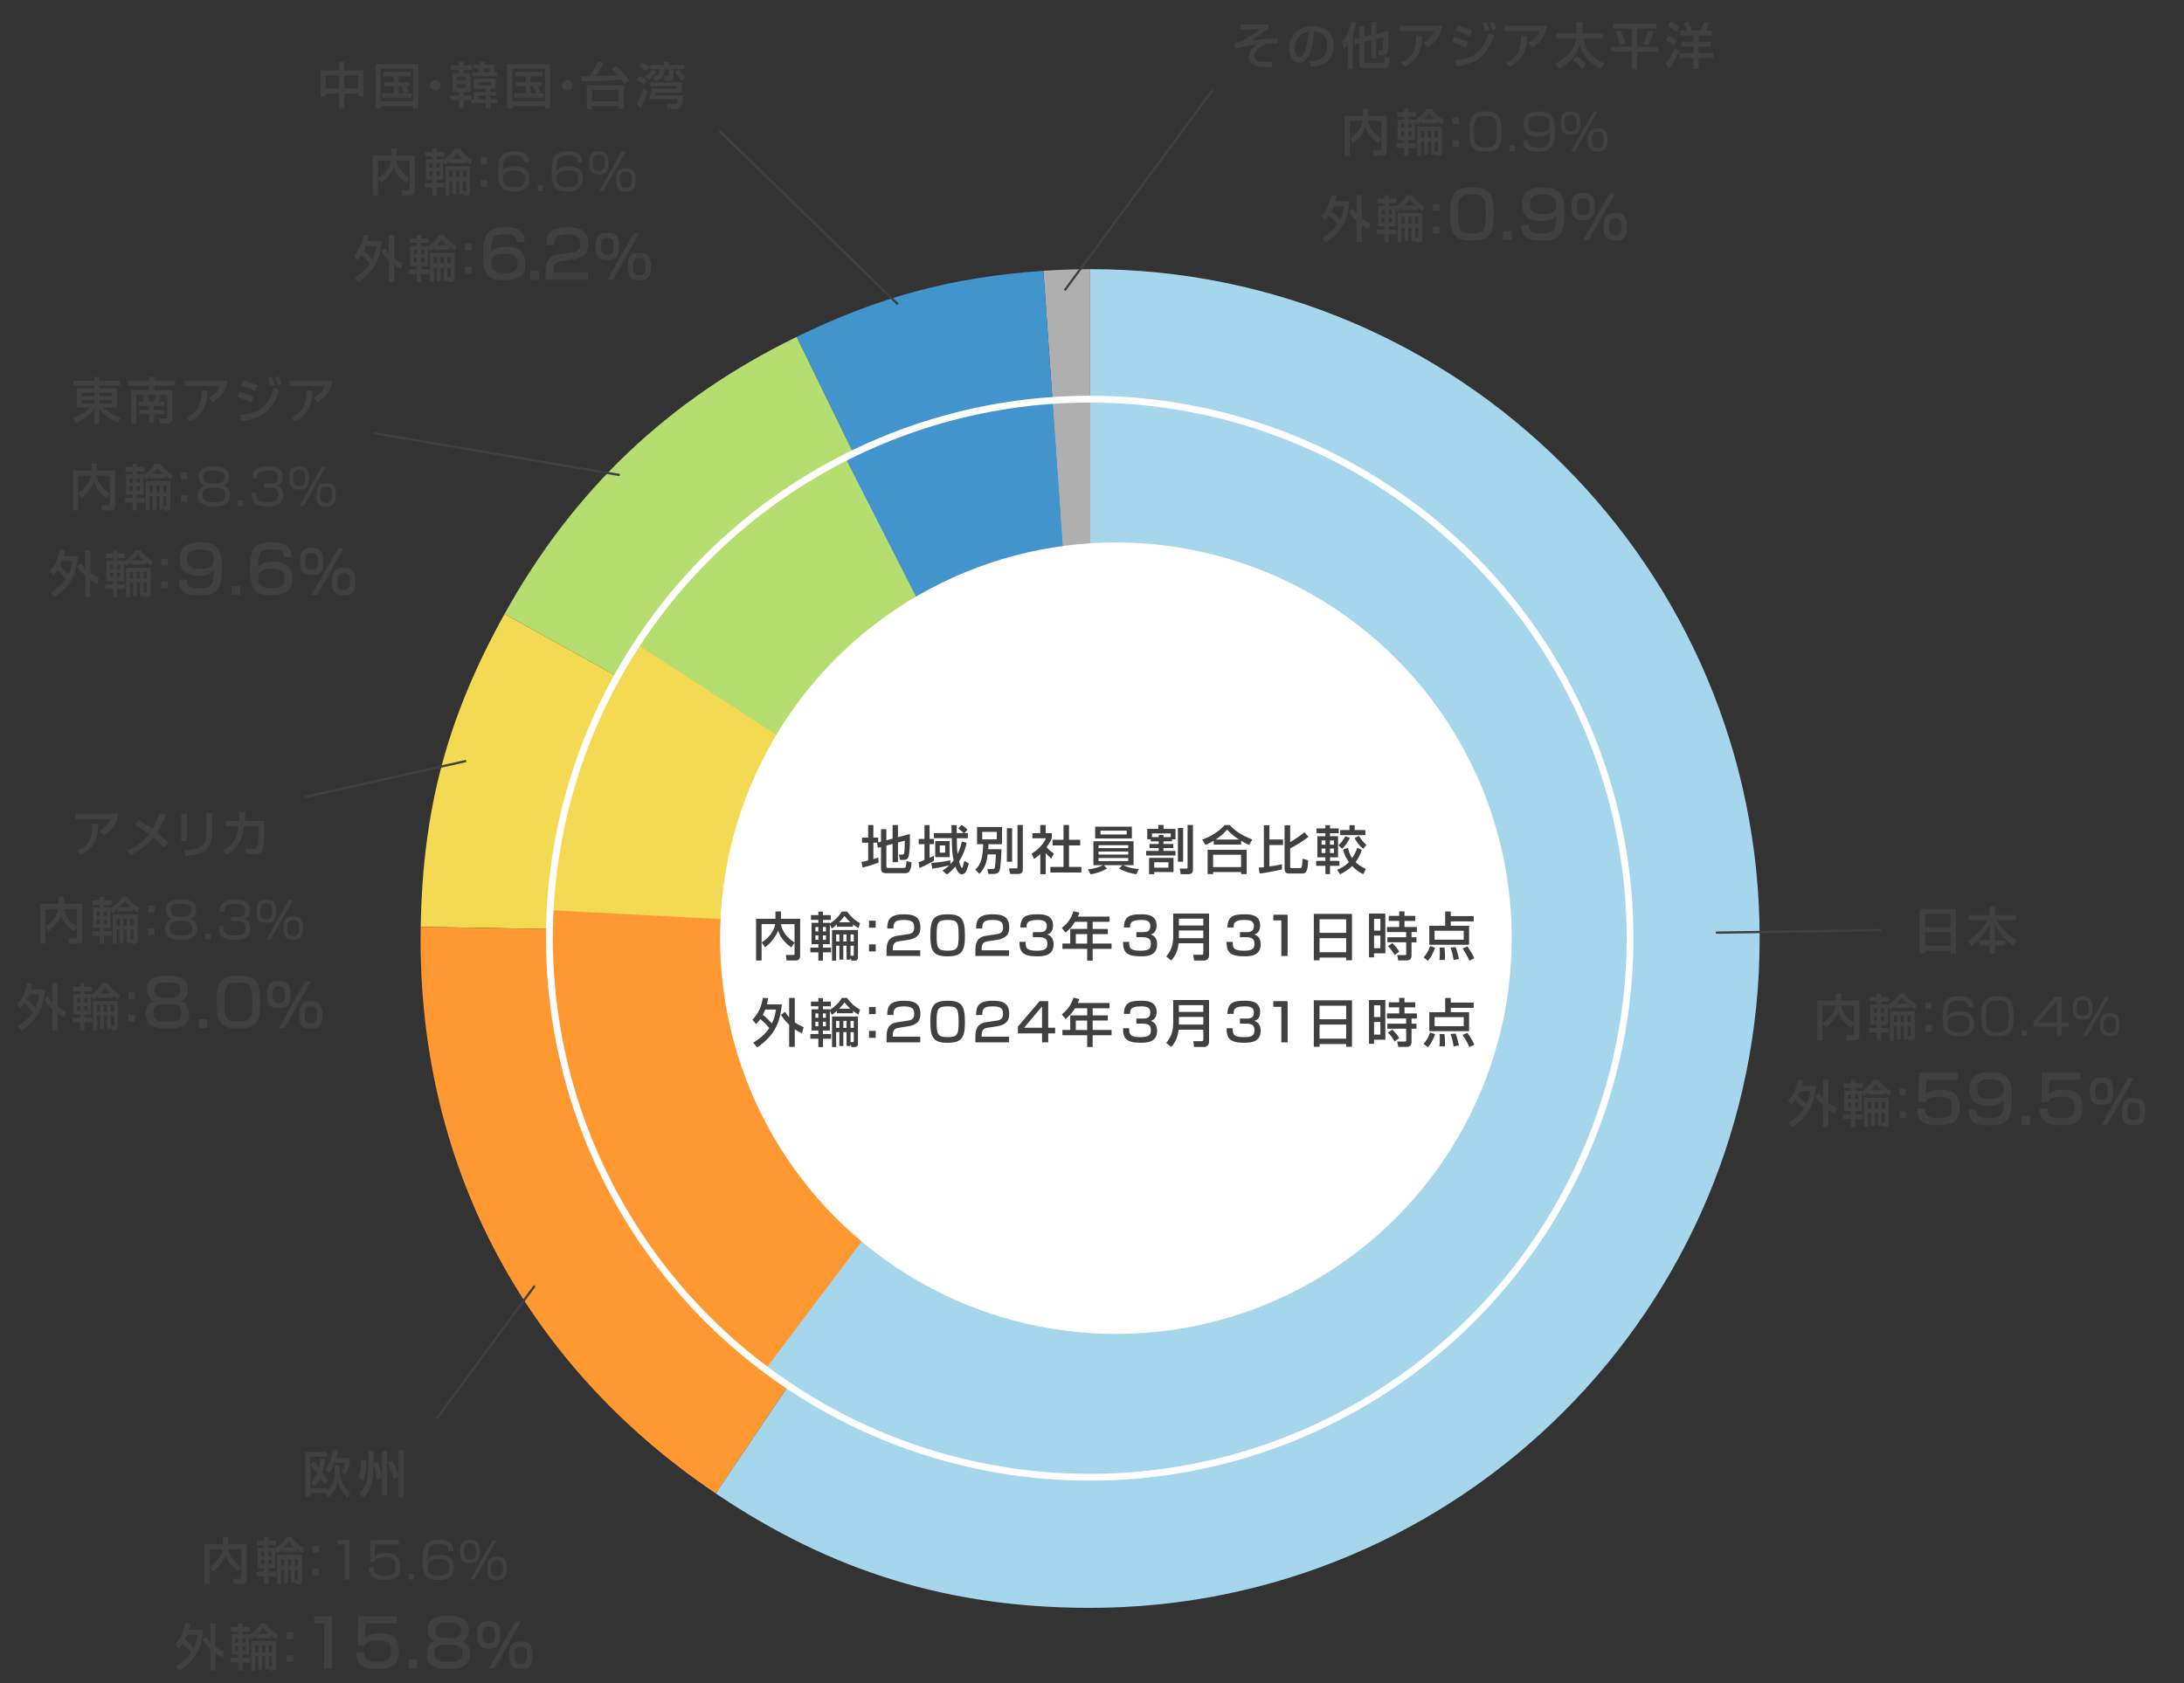 <?xml version="1.0" encoding="utf-8"?>
<!-- Generator: Adobe Illustrator 28.1.0, SVG Export Plug-In . SVG Version: 6.00 Build 0)  -->
<svg version="1.1" xmlns="http://www.w3.org/2000/svg" xmlns:xlink="http://www.w3.org/1999/xlink" x="0px" y="0px" width="960px"
	 height="740px" viewBox="0 0 960 740" style="enable-background:new 0 0 960 740;" xml:space="preserve">
<rect x="0" y="0" width="960" height="740" fill="#333333" stroke="none"/>
<style type="text/css">
	.st0{fill-rule:evenodd;clip-rule:evenodd;fill:#AFAFAF;}
	.st1{fill-rule:evenodd;clip-rule:evenodd;fill:#4294CC;}
	.st2{fill-rule:evenodd;clip-rule:evenodd;fill:#B5DD6F;}
	.st3{fill-rule:evenodd;clip-rule:evenodd;fill:#F4D953;}
	.st4{fill-rule:evenodd;clip-rule:evenodd;fill:#FF9831;}
	.st5{fill-rule:evenodd;clip-rule:evenodd;fill:#A6D6EC;}
	.st6{fill:#B5DD6F;}
	.st7{fill:#F4D953;}
	.st8{fill:#4294CC;}
	.st9{fill:#A6D6EC;}
	.st10{fill:#FF9831;}
	.st11{fill:#AFAFAF;}
	.st12{fill:#404040;}
	.st13{fill:#FFFFFF;}
	.st14{fill:none;stroke:#404040;stroke-miterlimit:10;}
	.st15{fill-rule:evenodd;clip-rule:evenodd;fill:none;stroke:#FFFFFF;stroke-width:3;stroke-miterlimit:10;}
</style>
<g id="レイヤー_1">
	<g>
		<g>
			<g>
				<g>
					<path class="st0" d="M479.17,412.63l-20.53-293.58c5.84-0.41,14.68-0.72,20.53-0.72V412.63z"/>
				</g>
			</g>
			<g>
				<g>
					<path class="st1" d="M479.17,412.63L350.16,148.12c36.23-17.67,68.27-26.26,108.48-29.07L479.17,412.63z"/>
				</g>
			</g>
			<g>
				<g>
					<path class="st2" d="M479.17,412.63l-257.4-142.68c30.26-54.59,72.29-94.47,128.39-121.83L479.17,412.63z"/>
				</g>
			</g>
			<g>
				<g>
					<path class="st3" d="M479.17,412.63l-294.25-5.14c0.91-52,11.64-92.05,36.85-137.54L479.17,412.63z"/>
				</g>
			</g>
			<g>
				<g>
					<path class="st4" d="M479.17,412.63L314.6,656.62C229.44,599.17,183.13,510.2,184.92,407.5L479.17,412.63z"/>
				</g>
			</g>
			<g>
				<g>
					<path class="st5" d="M479.17,412.63v-294.3c162.54,0,294.3,131.76,294.3,294.3s-131.76,294.3-294.3,294.3
						c-61.76,0-113.36-15.78-164.57-50.31L479.17,412.63z"/>
				</g>
			</g>
		</g>
		<g>
			<g>
			</g>
			<g>
			</g>
			<g>
			</g>
			<g>
			</g>
			<g>
			</g>
			<g>
			</g>
		</g>
	</g>
	<g>
		<g>
			<g>
				<g>
					<path class="st0" d="M479.17,412.63l-16.53-236.38c4.57-0.32,11.95-0.58,16.53-0.58V412.63z"/>
				</g>
			</g>
			<g>
				<g>
					<path class="st1" d="M479.17,412.63L371.59,201.5c30.67-15.63,56.71-22.85,91.05-25.25L479.17,412.63z"/>
				</g>
			</g>
			<g>
				<g>
					<path class="st2" d="M479.17,412.63L280.44,283.58c23.59-36.33,52.56-62.41,91.15-82.07L479.17,412.63z"/>
				</g>
			</g>
			<g>
				<g>
					<path class="st3" d="M479.17,412.63l-236.63-12.4c2.27-43.26,14.31-80.32,37.9-116.65L479.17,412.63z"/>
				</g>
			</g>
			<g>
				<g>
					<path class="st4" d="M479.17,412.63l-142.6,189.24c-65.11-49.07-98.29-120.22-94.03-201.64L479.17,412.63z"/>
				</g>
			</g>
			<g>
				<g>
					<path class="st5" d="M479.17,412.63V175.68c130.87,0,236.95,106.09,236.95,236.95S610.03,649.59,479.17,649.59
						c-54.05,0-99.44-15.19-142.6-47.71L479.17,412.63z"/>
				</g>
			</g>
		</g>
		<g>
			<g>
			</g>
			<g>
			</g>
			<g>
			</g>
			<g>
			</g>
			<g>
			</g>
			<g>
			</g>
		</g>
	</g>
	<g>
		<path class="st12" d="M843.75,399.67h16.06v19.54h-2.44v-1.14h-11.2v1.14h-2.42V399.67z M857.37,401.94h-11.2v5.7h11.2V401.94z
			 M857.37,409.88h-11.2v5.92h11.2V409.88z"/>
		<path class="st12" d="M865.38,402.31h9.2v-3.67h2.27v3.67h9.22v2.24h-8.21c2.11,4.31,5.21,6.93,8.47,8.85l-1.28,2.46
			c-2.29-1.63-5.7-4.42-8.21-9.42v7h4.53v2.2h-4.53v3.67h-2.27v-3.67h-4.4v-2.2h4.4v-7c-2.05,4.05-4.75,7.02-8.16,9.42l-1.32-2.2
			c4.03-2.68,6.49-5.15,8.47-9.11h-8.19V402.31z"/>
	</g>
	<g>
		<path class="st12" d="M801.14,449.81c1.01-0.64,2.6-1.61,4.14-3.94c0.86-1.28,1.39-2.62,1.58-3.74h-5.74v15.31h-2.33v-17.54h8.16
			v-3.1h2.31v3.1h8.08v15.58c0,1.72-1.21,1.96-2.02,1.96h-3.67l-0.31-2.33h3.08c0.26,0,0.57,0,0.57-0.46v-4.69l-1.36,1.96
			c-0.77-0.53-4.38-3.01-5.5-7.08c-0.68,1.96-3.28,5.59-5.57,7L801.14,449.81z M814.98,442.13h-5.68c0.2,2.09,1.74,5.24,5.68,7.77
			V442.13z"/>
		<path class="st12" d="M829.8,442.28v8.25h-2.91v1.47h3.43v1.98h-3.43v3.5h-1.91v-3.5h-3.37v-1.98h3.37v-1.47h-2.86v-8.96h2.86
			v-1.23h-3.12v-2h3.12v-1.5h1.91v1.5h3.32v2h-3.32v1.23h2.91v0.33c3.34-2.27,4.44-4.11,5.02-5.06h2.22
			c1.89,2.4,2.86,3.37,5.48,4.91l-0.66,2.07c-0.62-0.37-1.3-0.77-2.33-1.54v0.97h-6.73v-1.03c-1.14,1.08-1.5,1.3-2.13,1.72
			L829.8,442.28z M823.75,443.34v1.85h1.23v-1.85H823.75z M823.75,446.84v1.89h1.23v-1.89H823.75z M826.9,443.34v1.85h1.28v-1.85
			H826.9z M826.9,446.84v1.89h1.28v-1.89H826.9z M838.52,456.1v0.95h-1.67v-5.85h-1.36v5.85h-1.65v-5.85h-1.36v6.29h-1.74v-12.87
			h10.91v11.49c0,0.42,0,1.39-1.47,1.39h-1.23L838.52,456.1z M832.47,446.46v2.95h1.36v-2.95H832.47z M838.41,441.34
			c-1.03-0.95-1.8-1.87-2.44-2.62c-0.33,0.46-0.68,0.99-2.27,2.62H838.41z M835.48,446.46v2.95h1.36v-2.95H835.48z M838.52,446.46
			v2.95h1.36v-2.95H838.52z M839.57,455.42c0.31,0,0.31-0.24,0.31-0.37v-3.85h-1.36v4.22H839.57z"/>
		<path class="st12" d="M849.1,440.68v2.95h-2.82v-2.95H849.1z M849.1,450.67v2.95h-2.82v-2.95H849.1z"/>
		<path class="st12" d="M865.33,442.88c0.02-1.58-0.46-2.99-4.29-2.99c-1.19,0-3.23,0.07-4.07,1.43c-0.77,1.25-1.01,3.52-0.99,5.39
			c1.43-2.05,4.27-2.09,5.33-2.09c3.06,0,6.4,0.81,6.4,5.41c0,5.1-3.63,5.65-6.75,5.65c-5.35,0-7.06-1.91-7.06-8.6
			c0-8.27,2.93-9.09,7.22-9.09c1.72,0,6.4,0,6.34,4.88H865.33z M856.14,450.31c0,3.23,2.73,3.5,4.71,3.5c3.7,0,4.78-1.01,4.78-3.81
			c0-3.21-2.29-3.54-4.75-3.54C856.4,446.46,856.14,448.69,856.14,450.31z"/>
		<path class="st12" d="M878.03,437.99c5.3,0,7.08,1.67,7.08,8.96c0,6.97-1.76,8.73-7.08,8.73c-5.24,0-7.11-1.63-7.11-8.84
			C870.92,439.66,872.75,437.99,878.03,437.99z M873.03,446.88c0,5.92,0.97,6.91,5.08,6.91c3.96,0,4.88-1.19,4.88-6.84
			c0-6.16-1.03-7.06-5-7.06C873.93,439.88,873.03,441.01,873.03,446.88z"/>
		<path class="st12" d="M890.96,452.95v2.55h-2.4v-2.55H890.96z"/>
		<path class="st12" d="M906.23,438.17v11.4h2.99v1.89h-2.99v4.05h-2.09v-4.05h-10.32v-2.35l9.46-10.94H906.23z M904.14,439.97
			l-8.25,9.59h8.25V439.97z"/>
		<path class="st12" d="M915.58,437.99c3.43,0,4.2,2,4.2,5.13c0,4.27-1.63,5.15-4.42,5.15c-3.43,0-4.2-2.05-4.2-5.15
			C911.16,438.89,912.76,437.99,915.58,437.99z M915.38,439.55c-2.22,0-2.55,1.52-2.55,3.56c0,2.75,0.7,3.56,2.73,3.56
			c2.24,0,2.55-1.5,2.55-3.56C918.11,440.39,917.41,439.55,915.38,439.55z M927.2,438.17l-9.79,17.34h-1.78l9.81-17.34H927.2z
			 M927.46,445.41c3.43,0,4.2,2.02,4.2,5.15c0,4.25-1.63,5.13-4.42,5.13c-3.43,0-4.2-2.02-4.2-5.13
			C923.04,446.33,924.65,445.41,927.46,445.41z M927.26,446.99c-2.22,0-2.55,1.5-2.55,3.56c0,2.75,0.7,3.56,2.73,3.56
			c2.24,0,2.55-1.52,2.55-3.56C929.99,447.8,929.29,446.99,927.26,446.99z"/>
		<path class="st12" d="M785.86,484c2.77-2.93,3.72-5.5,4.4-9.2l2.22,0.11c-0.11,0.77-0.24,1.5-0.53,2.62h6.27
			c-0.73,7.99-3.3,13.27-10.39,18.09l-1.63-1.98c3.83-2.4,5.57-4.38,6.71-6.12c-1.19-1.56-2.33-2.64-3.79-3.81
			c-0.7,1.06-1.25,1.61-1.76,2.09L785.86,484z M791.23,479.71c-0.18,0.46-0.51,1.25-1.01,2.22c1.41,1.03,1.67,1.32,3.85,3.61
			c1.08-2.22,1.45-4.22,1.69-5.83H791.23z M799.59,480.66c0.37,0.62,0.79,1.3,1.72,2.31v-8.16h2.35v10.25
			c1.54,1.08,2.79,1.65,3.74,2.07l-0.73,2.6c-0.77-0.37-1.69-0.81-3.01-1.74v7.44h-2.35v-9.35c-2.11-1.94-2.93-3.37-3.43-4.2
			L799.59,480.66z"/>
		<path class="st12" d="M818.4,480.28v8.25h-2.91v1.47h3.43v1.98h-3.43v3.5h-1.91v-3.5h-3.37v-1.98h3.37v-1.47h-2.86v-8.96h2.86
			v-1.23h-3.12v-2h3.12v-1.5h1.91v1.5h3.32v2h-3.32v1.23h2.91v0.33c3.34-2.27,4.44-4.11,5.02-5.06h2.22
			c1.89,2.4,2.86,3.37,5.48,4.91l-0.66,2.07c-0.62-0.37-1.3-0.77-2.33-1.54v0.97h-6.73v-1.03c-1.14,1.08-1.5,1.3-2.13,1.72
			L818.4,480.28z M812.35,481.34v1.85h1.23v-1.85H812.35z M812.35,484.84v1.89h1.23v-1.89H812.35z M815.5,481.34v1.85h1.28v-1.85
			H815.5z M815.5,484.84v1.89h1.28v-1.89H815.5z M827.12,494.1v0.95h-1.67v-5.85h-1.36v5.85h-1.65v-5.85h-1.36v6.29h-1.74v-12.87
			h10.91v11.49c0,0.42,0,1.39-1.47,1.39h-1.23L827.12,494.1z M821.07,484.46v2.95h1.36v-2.95H821.07z M827.01,479.34
			c-1.03-0.95-1.8-1.87-2.44-2.62c-0.33,0.46-0.68,0.99-2.27,2.62H827.01z M824.08,484.46v2.95h1.36v-2.95H824.08z M827.12,484.46
			v2.95h1.36v-2.95H827.12z M828.17,493.42c0.31,0,0.31-0.24,0.31-0.37v-3.85h-1.36v4.22H828.17z"/>
		<path class="st12" d="M837.7,478.68v2.95h-2.82v-2.95H837.7z M837.7,488.67v2.95h-2.82v-2.95H837.7z"/>
		<path class="st12" d="M860.51,471.65v3.13h-13.72l-0.2,6.15c0.73-0.61,2.12-1.77,6.47-1.77c4.58,0,8.35,1.25,8.35,7.6
			c0,5.39-1.91,7.98-9.4,7.98c-6.61,0-9.25-1.77-9.37-7.34h3.45c0.03,2.15,0.03,4.21,5.8,4.21c4.41,0,6.06-0.84,6.06-4.38
			c0-2.7-0.17-4.99-5.6-4.99c-4.7,0-5.45,1.22-5.86,2.23h-3.22l0.29-12.82H860.51z"/>
		<path class="st12" d="M868.8,487.89c0,2.09,0.23,3.74,5.45,3.74c3.57,0,5.16-0.52,5.89-2.52c0.44-1.19,0.75-3.04,0.67-5.37
			c-1.39,1.77-3.57,2.44-6.61,2.44c-4.99,0-8.47-1.88-8.47-7.25c0-5.69,3.16-7.51,9.22-7.51c7.6,0,9.37,3.02,9.37,11.6
			c0,11.02-3.8,11.72-10.12,11.72c-3.97,0-8.85-0.29-8.79-6.85H868.8z M880.72,478.67c0-3.65-2.93-4.09-5.83-4.09
			c-4.99,0-5.71,1.45-5.71,4.41c0,2.99,1.51,4.15,5.74,4.15C880.35,483.14,880.72,480.73,880.72,478.67z"/>
		<path class="st12" d="M892.29,490.62v3.89h-3.74v-3.89H892.29z"/>
		<path class="st12" d="M914.48,471.65v3.13h-13.72l-0.2,6.15c0.73-0.61,2.12-1.77,6.47-1.77c4.58,0,8.35,1.25,8.35,7.6
			c0,5.39-1.91,7.98-9.4,7.98c-6.61,0-9.25-1.77-9.37-7.34h3.45c0.03,2.15,0.03,4.21,5.8,4.21c4.41,0,6.06-0.84,6.06-4.38
			c0-2.7-0.17-4.99-5.6-4.99c-4.7,0-5.45,1.22-5.86,2.23h-3.22l0.29-12.82H914.48z"/>
		<path class="st12" d="M928.88,479.82c0,3.74-0.81,6.01-4.99,6.01c-3.61,0-5.25-1.12-5.25-6.01c0-4.21,1.09-6.01,5.12-6.01
			C927.51,473.81,928.88,475.27,928.88,479.82z M921.01,479.95c0,2.44,0.44,3.61,2.78,3.61c2.39,0,2.73-1.33,2.73-3.74
			c0-2.57-0.42-3.74-2.76-3.74C921.11,476.07,921.01,477.74,921.01,479.95z M937.83,474.02l-11.6,20.49h-2.44l11.6-20.49H937.83z
			 M942.98,488.71c0,3.74-0.81,6.01-4.99,6.01c-3.61,0-5.25-1.12-5.25-6.01c0-4.21,1.09-6.01,5.12-6.01
			C941.6,482.7,942.98,484.16,942.98,488.71z M935.1,488.84c0,2.44,0.44,3.61,2.78,3.61c2.42,0,2.73-1.33,2.73-3.74
			c0-2.57-0.39-3.74-2.76-3.74C935.1,484.96,935.1,486.91,935.1,488.84z"/>
	</g>
	<g>
		<path class="st12" d="M142.65,656.4h-6.25v1.67h-2.13v-19.67h9.42v2.05h-7.28V644l1.28-1.54c0.62,0.62,1.45,1.45,2.46,2.79
			c0.31-1.17,0.53-2.27,0.77-4.03l2.07,0.31c-0.53,3.37-1.14,5.48-1.25,5.88c1.3,1.91,1.89,2.99,2.35,3.78l-1.65,1.47
			c-0.4-0.75-0.88-1.69-1.58-2.86c-0.84,1.91-1.67,2.97-2.18,3.61l-1.74-1.28c0.59-0.79,1.61-2.11,2.49-4.51
			c-1.12-1.54-2.09-2.62-3.01-3.52v10.23h7.28v1.3c0.95-0.79,1.91-2.07,2.57-3.67c0.9-2.2,0.9-3.72,0.9-5.59v-2.11h2.09v2.05
			c0,1.92,0.7,4.03,1.43,5.83c0.95,2.31,2.66,3.54,3.48,4.14l-1.47,2c-1.98-1.67-3.08-3.3-4.29-6.82c-0.68,2.57-1.52,4.47-4.14,6.82
			L142.65,656.4z M148.5,637.75c-0.11,0.79-0.22,1.8-0.66,3.3h5.96v2.11c-0.18,1.1-0.68,3.41-1.96,5.19l-1.83-1.08
			c0.29-0.44,1.43-2.13,1.69-4.12h-4.6c-1.1,2.88-2.07,3.98-2.46,4.45l-1.58-1.56c2.13-2.64,2.88-6.09,3.19-8.52L148.5,637.75z"/>
		<path class="st12" d="M160.95,642.15c0.02,2.42-0.26,6.58-1.28,8.76l-2.05-1.17c0.44-1.1,1.1-2.75,1.1-7.59H160.95z
			 M164.18,643.14l1.96-0.53c0.77,1.94,1.65,5.33,1.83,7.15v-11.64h2.18v4.75l2.27-0.73c2.02,3.7,2.49,5.76,2.77,7v-11.51h2.31
			v20.66h-2.31v-9.13l-2.33,0.95c-0.18-1.1-1.39-5.06-2.71-7.22v14.52h-2.18v-7.64l-2.44,0.7c-0.04-0.95-0.18-3.15-1.34-6.89v1.06
			c0,9.15-2.95,12.19-4.33,13.64l-1.87-1.72c0.57-0.57,2.4-2.33,3.15-5.24c0.73-2.75,0.81-5.63,0.81-6.69v-6.8h2.24V643.14z"/>
	</g>
	<g>
		<g>
			<path class="st12" d="M92.23,688.81c1.01-0.64,2.6-1.61,4.14-3.94c0.86-1.28,1.39-2.62,1.58-3.74h-5.74v15.31h-2.33v-17.54h8.16
				v-3.1h2.31v3.1h8.08v15.58c0,1.72-1.21,1.96-2.02,1.96h-3.67l-0.31-2.33h3.08c0.26,0,0.57,0,0.57-0.46v-4.69l-1.36,1.96
				c-0.77-0.53-4.38-3.01-5.5-7.08c-0.68,1.96-3.28,5.59-5.57,7L92.23,688.81z M106.07,681.13h-5.68c0.2,2.09,1.74,5.24,5.68,7.77
				V681.13z"/>
			<path class="st12" d="M120.9,681.28v8.25H118v1.47h3.43v1.98H118v3.5h-1.91v-3.5h-3.37v-1.98h3.37v-1.47h-2.86v-8.96h2.86v-1.23
				h-3.12v-2h3.12v-1.5H118v1.5h3.32v2H118v1.23h2.91v0.33c3.34-2.27,4.44-4.11,5.02-5.06h2.22c1.89,2.4,2.86,3.37,5.48,4.91
				l-0.66,2.07c-0.62-0.37-1.3-0.77-2.33-1.54v0.97h-6.73v-1.03c-1.14,1.08-1.5,1.3-2.13,1.72L120.9,681.28z M114.85,682.34v1.85
				h1.23v-1.85H114.85z M114.85,685.84v1.89h1.23v-1.89H114.85z M118,682.34v1.85h1.28v-1.85H118z M118,685.84v1.89h1.28v-1.89H118z
				 M129.61,695.1v0.95h-1.67v-5.85h-1.36v5.85h-1.65v-5.85h-1.36v6.29h-1.74v-12.87h10.91v11.49c0,0.42,0,1.39-1.47,1.39h-1.23
				L129.61,695.1z M123.56,685.46v2.95h1.36v-2.95H123.56z M129.5,680.34c-1.03-0.95-1.8-1.87-2.44-2.62
				c-0.33,0.46-0.68,0.99-2.27,2.62H129.5z M126.58,685.46v2.95h1.36v-2.95H126.58z M129.61,685.46v2.95h1.36v-2.95H129.61z
				 M130.67,694.42c0.31,0,0.31-0.24,0.31-0.37v-3.85h-1.36v4.22H130.67z"/>
			<path class="st12" d="M140.2,679.68v2.95h-2.82v-2.95H140.2z M140.2,689.67v2.95h-2.82v-2.95H140.2z"/>
			<path class="st12" d="M153.68,677.17v17.34h-2.13v-15.42h-3.3v-1.91H153.68z"/>
			<path class="st12" d="M175.33,677.17v1.91h-10.47l-0.15,5.24c0.62-0.53,1.65-1.43,4.97-1.43c3.15,0,6.34,0.81,6.34,5.85
				c0,3.7-1.36,5.94-6.93,5.94c-5.41,0-6.8-1.96-6.89-5.46h2.11c0.02,1.74,0.04,3.56,4.8,3.56c3.34,0,4.82-0.84,4.82-3.83
				c0-2.35-0.48-4.2-4.51-4.2c-3.56,0-4.27,0.95-4.75,1.94h-1.98l0.18-9.53H175.33z"/>
			<path class="st12" d="M182.06,691.95v2.55h-2.4v-2.55H182.06z"/>
			<path class="st12" d="M197.17,681.88c0.02-1.58-0.46-2.99-4.29-2.99c-1.19,0-3.23,0.07-4.07,1.43c-0.77,1.25-1.01,3.52-0.99,5.39
				c1.43-2.05,4.27-2.09,5.33-2.09c3.06,0,6.4,0.81,6.4,5.41c0,5.1-3.63,5.65-6.75,5.65c-5.35,0-7.06-1.91-7.06-8.6
				c0-8.27,2.93-9.09,7.22-9.09c1.72,0,6.4,0,6.34,4.88H197.17z M187.98,689.31c0,3.23,2.73,3.5,4.71,3.5c3.7,0,4.78-1.01,4.78-3.81
				c0-3.21-2.29-3.54-4.75-3.54C188.24,685.46,187.98,687.69,187.98,689.31z"/>
			<path class="st12" d="M206.68,676.99c3.43,0,4.2,2,4.2,5.13c0,4.27-1.63,5.15-4.42,5.15c-3.43,0-4.2-2.05-4.2-5.15
				C202.25,677.89,203.86,676.99,206.68,676.99z M206.48,678.55c-2.22,0-2.55,1.52-2.55,3.56c0,2.75,0.7,3.56,2.73,3.56
				c2.24,0,2.55-1.5,2.55-3.56C209.21,679.39,208.5,678.55,206.48,678.55z M218.29,677.17l-9.79,17.34h-1.78l9.81-17.34H218.29z
				 M218.56,684.41c3.43,0,4.2,2.02,4.2,5.15c0,4.25-1.63,5.13-4.42,5.13c-3.43,0-4.2-2.02-4.2-5.13
				C214.14,685.33,215.74,684.41,218.56,684.41z M218.36,685.99c-2.22,0-2.55,1.5-2.55,3.56c0,2.75,0.7,3.56,2.73,3.56
				c2.24,0,2.55-1.52,2.55-3.56C221.09,686.8,220.39,685.99,218.36,685.99z"/>
			<path class="st12" d="M76.96,723c2.77-2.93,3.72-5.5,4.4-9.2l2.22,0.11c-0.11,0.77-0.24,1.5-0.53,2.62h6.27
				c-0.73,7.99-3.3,13.27-10.39,18.09l-1.63-1.98c3.83-2.4,5.57-4.38,6.71-6.12c-1.19-1.56-2.33-2.64-3.79-3.81
				c-0.7,1.06-1.25,1.61-1.76,2.09L76.96,723z M82.33,718.71c-0.18,0.46-0.51,1.25-1.01,2.22c1.41,1.03,1.67,1.32,3.85,3.61
				c1.08-2.22,1.45-4.22,1.69-5.83H82.33z M90.69,719.66c0.37,0.62,0.79,1.3,1.72,2.31v-8.16h2.35v10.25
				c1.54,1.08,2.79,1.65,3.74,2.07l-0.73,2.6c-0.77-0.37-1.69-0.81-3.01-1.74v7.44h-2.35v-9.35c-2.11-1.94-2.93-3.37-3.43-4.2
				L90.69,719.66z"/>
			<path class="st12" d="M109.5,719.28v8.25h-2.91v1.47h3.43v1.98h-3.43v3.5h-1.91v-3.5h-3.37v-1.98h3.37v-1.47h-2.86v-8.96h2.86
				v-1.23h-3.12v-2h3.12v-1.5h1.91v1.5h3.32v2h-3.32v1.23h2.91v0.33c3.34-2.27,4.44-4.11,5.02-5.06h2.22
				c1.89,2.4,2.86,3.37,5.48,4.91l-0.66,2.07c-0.62-0.37-1.3-0.77-2.33-1.54v0.97h-6.73v-1.03c-1.14,1.08-1.5,1.3-2.13,1.72
				L109.5,719.28z M103.45,720.34v1.85h1.23v-1.85H103.45z M103.45,723.84v1.89h1.23v-1.89H103.45z M106.6,720.34v1.85h1.28v-1.85
				H106.6z M106.6,723.84v1.89h1.28v-1.89H106.6z M118.21,733.1v0.95h-1.67v-5.85h-1.36v5.85h-1.65v-5.85h-1.36v6.29h-1.74v-12.87
				h10.91v11.49c0,0.42,0,1.39-1.47,1.39h-1.23L118.21,733.1z M112.16,723.46v2.95h1.36v-2.95H112.16z M118.1,718.34
				c-1.03-0.95-1.8-1.87-2.44-2.62c-0.33,0.46-0.68,0.99-2.27,2.62H118.1z M115.18,723.46v2.95h1.36v-2.95H115.18z M118.21,723.46
				v2.95h1.36v-2.95H118.21z M119.27,732.42c0.31,0,0.31-0.24,0.31-0.37v-3.85h-1.36v4.22H119.27z"/>
			<path class="st12" d="M128.8,717.68v2.95h-2.82v-2.95H128.8z M128.8,727.67v2.95h-2.82v-2.95H128.8z"/>
			<path class="st12" d="M145.95,710.65v22.86h-3.48v-19.72h-4.44v-3.13H145.95z"/>
			<path class="st12" d="M174.43,710.65v3.13h-13.72l-0.2,6.15c0.73-0.61,2.12-1.77,6.47-1.77c4.58,0,8.35,1.25,8.35,7.6
				c0,5.39-1.91,7.98-9.4,7.98c-6.61,0-9.25-1.77-9.37-7.34h3.45c0.03,2.15,0.03,4.21,5.8,4.21c4.41,0,6.06-0.84,6.06-4.38
				c0-2.7-0.17-4.99-5.6-4.99c-4.7,0-5.45,1.22-5.86,2.23h-3.22l0.29-12.82H174.43z"/>
			<path class="st12" d="M183.39,729.62v3.89h-3.74v-3.89H183.39z"/>
			<path class="st12" d="M188.06,716.59c0-5.92,5.86-6.18,9.05-6.18c3.19,0,9.02,0.26,9.02,6.18c0,0.41,0,3.89-3.08,5.02
				c3.57,0.99,3.57,5.11,3.57,5.71c0,5.63-4.9,6.41-9.51,6.41c-4.58,0-9.54-0.75-9.54-6.41c0-1.54,0.38-4.84,3.6-5.71
				C188.06,720.48,188.06,717,188.06,716.59z M190.93,726.95c0,2.61,1.1,3.74,6.18,3.74c5.28,0,6.15-1.25,6.15-3.86
				c0-2.99-1.83-3.77-6.15-3.77C192.32,723.06,190.93,724.08,190.93,726.95z M191.42,716.86c0,3.16,2.58,3.42,5.89,3.42
				c4,0,5.45-0.9,5.45-3.54c0-2.38-1.36-3.31-5.66-3.31C192.29,713.43,191.42,714.65,191.42,716.86z"/>
			<path class="st12" d="M219.98,718.82c0,3.74-0.81,6.01-4.99,6.01c-3.61,0-5.25-1.12-5.25-6.01c0-4.21,1.09-6.01,5.12-6.01
				C218.6,712.81,219.98,714.27,219.98,718.82z M212.1,718.95c0,2.44,0.44,3.61,2.78,3.61c2.39,0,2.73-1.33,2.73-3.74
				c0-2.57-0.42-3.74-2.76-3.74C212.21,715.07,212.1,716.74,212.1,718.95z M228.93,713.02l-11.6,20.49h-2.44l11.6-20.49H228.93z
				 M234.08,727.71c0,3.74-0.81,6.01-4.99,6.01c-3.61,0-5.25-1.12-5.25-6.01c0-4.21,1.09-6.01,5.12-6.01
				C232.7,721.7,234.08,723.16,234.08,727.71z M226.2,727.84c0,2.44,0.44,3.61,2.78,3.61c2.42,0,2.73-1.33,2.73-3.74
				c0-2.57-0.39-3.74-2.76-3.74C226.2,723.96,226.2,725.91,226.2,727.84z"/>
		</g>
	</g>
	<g>
		<path class="st12" d="M52.01,357.81c-0.95,5.94-4.29,8.23-6.58,9.44l-1.65-1.98c1.47-0.66,3.67-1.83,4.84-5.13H33.13v-2.33H52.01z
			 M33.94,373.89c3.92-1.52,6.58-3.92,6.62-11.71l2.68,0.07c-0.24,7.9-3.04,11.31-7.72,13.58L33.94,373.89z"/>
		<path class="st12" d="M71.83,372.55c-0.75-0.81-1.96-2.13-4.38-4.22c-1.58,1.96-4.22,4.75-10.08,7.64l-1.52-1.94
			c1.03-0.42,3.7-1.43,6.98-4.4c1.03-0.95,1.98-1.98,2.66-2.88c-2.95-2.22-4.82-3.37-6.18-4.2l1.56-1.94
			c1.39,0.84,3.48,2.11,6.09,3.96c2.07-3.39,2.82-5.92,3.19-7.06l2.82,0.73c-0.64,1.54-2,4.91-3.92,7.9
			c2.79,2.22,4.14,3.63,4.95,4.49L71.83,372.55z"/>
		<path class="st12" d="M82.19,369.8h-2.55v-11.95h2.55V369.8z M93.3,365.82c0,8.8-5.24,9.81-11.68,10.5l-0.81-2.42
			c3.19-0.2,5.3-0.57,7.22-1.54c2.55-1.3,2.68-4.53,2.68-5.37v-9.53h2.6V365.82z"/>
		<path class="st12" d="M116.2,360.95v2.91c0,0.33-0.02,5.06-0.44,8.12c-0.4,2.93-1.67,3.72-3.78,3.72c-1.47,0-3.34-0.26-3.98-0.35
			v-2.42c0.86,0.15,2.02,0.38,3.52,0.38c1.32,0,1.58-0.53,1.78-1.87c0.33-2.27,0.37-5.02,0.37-6.75v-1.41h-6.29
			c-0.77,4.62-1.8,8.93-7.59,12.54l-1.72-1.78c5.3-2.9,6.29-7.17,6.8-10.76h-5.79v-2.31h6.05c0.15-1.96,0.15-3.23,0.13-4.07
			l2.62,0.02c-0.04,1.1-0.07,2.35-0.24,4.05H116.2z"/>
	</g>
	<g>
		<g>
			<path class="st12" d="M19.95,407.31c1.01-0.64,2.6-1.61,4.14-3.94c0.86-1.28,1.39-2.62,1.58-3.74h-5.74v15.31H17.6v-17.54h8.16
				v-3.1h2.31v3.1h8.08v15.58c0,1.72-1.21,1.96-2.02,1.96h-3.67l-0.31-2.33h3.08c0.26,0,0.57,0,0.57-0.46v-4.69l-1.36,1.96
				c-0.77-0.53-4.38-3.01-5.5-7.08c-0.68,1.96-3.28,5.59-5.57,7L19.95,407.31z M33.79,399.63h-5.68c0.2,2.09,1.74,5.24,5.68,7.77
				V399.63z"/>
			<path class="st12" d="M48.62,399.78v8.25h-2.91v1.47h3.43v1.98h-3.43v3.5H43.8v-3.5h-3.37v-1.98h3.37v-1.47h-2.86v-8.96h2.86
				v-1.23h-3.12v-2h3.12v-1.5h1.91v1.5h3.32v2h-3.32v1.23h2.91v0.33c3.34-2.27,4.44-4.11,5.02-5.06h2.22
				c1.89,2.4,2.86,3.37,5.48,4.91l-0.66,2.07c-0.62-0.37-1.3-0.77-2.33-1.54v0.97h-6.73v-1.03c-1.14,1.08-1.5,1.3-2.13,1.72
				L48.62,399.78z M42.57,400.84v1.85h1.23v-1.85H42.57z M42.57,404.34v1.89h1.23v-1.89H42.57z M45.71,400.84v1.85h1.28v-1.85H45.71
				z M45.71,404.34v1.89h1.28v-1.89H45.71z M57.33,413.6v0.95h-1.67v-5.85H54.3v5.85h-1.65v-5.85h-1.36v6.29h-1.74v-12.87h10.91
				v11.49c0,0.42,0,1.39-1.47,1.39h-1.23L57.33,413.6z M51.28,403.96v2.95h1.36v-2.95H51.28z M57.22,398.84
				c-1.03-0.95-1.8-1.87-2.44-2.62c-0.33,0.46-0.68,0.99-2.27,2.62H57.22z M54.3,403.96v2.95h1.36v-2.95H54.3z M57.33,403.96v2.95
				h1.36v-2.95H57.33z M58.39,412.92c0.31,0,0.31-0.24,0.31-0.37v-3.85h-1.36v4.22H58.39z"/>
			<path class="st12" d="M67.91,398.18v2.95H65.1v-2.95H67.91z M67.91,408.17v2.95H65.1v-2.95H67.91z"/>
			<path class="st12" d="M86.64,408.32c0,4.05-3.28,4.86-7.04,4.86c-4.09,0-7.06-0.99-7.06-4.88c0-0.44,0-3.52,2.88-4.36
				c-1.76-0.59-2.49-2.27-2.49-3.85c0-4.4,4.29-4.6,6.67-4.6c2.44,0,6.64,0.24,6.64,4.6c0,1.58-0.73,3.26-2.49,3.85
				C86.57,404.75,86.64,407.68,86.64,408.32z M84.57,408.1c0-2.6-1.78-3.21-4.97-3.21c-3.61,0-5,0.81-5,3.26
				c0,2.31,1.17,3.17,5,3.17C83.55,411.31,84.57,410.34,84.57,408.1z M75,400.24c0,2.79,2.75,2.9,4.73,2.9
				c2.62,0,4.44-0.57,4.44-2.99c0-1.87-1.03-2.82-4.58-2.82C75.68,397.34,75,398.53,75,400.24z"/>
			<path class="st12" d="M92.53,410.45v2.55h-2.4v-2.55H92.53z"/>
			<path class="st12" d="M98.25,407.17c-0.04,2.05-0.09,4.12,4.86,4.12c2.75,0,4.8-0.33,4.8-3.19c0-1.12-0.07-3.17-3.72-3.17h-2.6
				v-1.78h2.62c1.32,0,3.5,0,3.5-2.79c0-2.4-1.61-2.97-4.25-2.97c-4.49,0-4.84,1.63-4.86,3.48h-2.11c0.15-3.59,1.58-5.37,6.91-5.37
				c1.87,0,6.42,0,6.42,4.67c0,3.12-1.96,3.65-2.57,3.83c0.68,0.24,2.77,0.95,2.77,4.16c0,4.84-4.27,5.04-6.64,5.04
				c-5.54,0-7.26-1.65-7.26-6.01H98.25z"/>
			<path class="st12" d="M117.15,395.49c3.43,0,4.2,2,4.2,5.13c0,4.27-1.63,5.15-4.42,5.15c-3.43,0-4.2-2.05-4.2-5.15
				C112.72,396.39,114.33,395.49,117.15,395.49z M116.95,397.05c-2.22,0-2.55,1.52-2.55,3.56c0,2.75,0.7,3.56,2.73,3.56
				c2.24,0,2.55-1.5,2.55-3.56C119.68,397.89,118.97,397.05,116.95,397.05z M128.76,395.67l-9.79,17.34h-1.78l9.81-17.34H128.76z
				 M129.03,402.91c3.43,0,4.2,2.02,4.2,5.15c0,4.25-1.63,5.13-4.42,5.13c-3.43,0-4.2-2.02-4.2-5.13
				C124.61,403.83,126.21,402.91,129.03,402.91z M128.83,404.49c-2.22,0-2.55,1.5-2.55,3.56c0,2.75,0.7,3.56,2.73,3.56
				c2.24,0,2.55-1.52,2.55-3.56C131.56,405.3,130.85,404.49,128.83,404.49z"/>
			<path class="st12" d="M7.47,441.5c2.77-2.93,3.72-5.5,4.4-9.2l2.22,0.11c-0.11,0.77-0.24,1.5-0.53,2.62h6.27
				c-0.73,7.99-3.3,13.27-10.39,18.09l-1.63-1.98c3.83-2.4,5.57-4.38,6.71-6.12c-1.19-1.56-2.33-2.64-3.79-3.81
				c-0.7,1.06-1.25,1.61-1.76,2.09L7.47,441.5z M12.84,437.21c-0.18,0.46-0.51,1.25-1.01,2.22c1.41,1.03,1.67,1.32,3.85,3.61
				c1.08-2.22,1.45-4.22,1.69-5.83H12.84z M21.2,438.16c0.37,0.62,0.79,1.3,1.72,2.31v-8.16h2.35v10.25
				c1.54,1.08,2.79,1.65,3.74,2.07l-0.73,2.6c-0.77-0.37-1.69-0.81-3.01-1.74v7.44h-2.35v-9.35c-2.11-1.94-2.93-3.37-3.43-4.2
				L21.2,438.16z"/>
			<path class="st12" d="M40.01,437.78v8.25H37.1v1.47h3.43v1.98H37.1v3.5h-1.91v-3.5h-3.37v-1.98h3.37v-1.47h-2.86v-8.96h2.86
				v-1.23h-3.12v-2h3.12v-1.5h1.91v1.5h3.32v2H37.1v1.23h2.91v0.33c3.34-2.27,4.44-4.11,5.02-5.06h2.22
				c1.89,2.4,2.86,3.37,5.48,4.91l-0.66,2.07c-0.62-0.37-1.3-0.77-2.33-1.54v0.97H43v-1.03c-1.14,1.08-1.5,1.3-2.13,1.72
				L40.01,437.78z M33.95,438.84v1.85h1.23v-1.85H33.95z M33.95,442.34v1.89h1.23v-1.89H33.95z M37.1,438.84v1.85h1.28v-1.85H37.1z
				 M37.1,442.34v1.89h1.28v-1.89H37.1z M48.72,451.6v0.95h-1.67v-5.85h-1.36v5.85h-1.65v-5.85h-1.36v6.29h-1.74v-12.87h10.91v11.49
				c0,0.42,0,1.39-1.47,1.39h-1.23L48.72,451.6z M42.67,441.96v2.95h1.36v-2.95H42.67z M48.61,436.84c-1.03-0.95-1.8-1.87-2.44-2.62
				c-0.33,0.46-0.68,0.99-2.27,2.62H48.61z M45.68,441.96v2.95h1.36v-2.95H45.68z M48.72,441.96v2.95h1.36v-2.95H48.72z
				 M49.77,450.92c0.31,0,0.31-0.24,0.31-0.37v-3.85h-1.36v4.22H49.77z"/>
			<path class="st12" d="M59.3,436.18v2.95h-2.82v-2.95H59.3z M59.3,446.17v2.95h-2.82v-2.95H59.3z"/>
			<path class="st12" d="M64.59,435.09c0-5.92,5.86-6.18,9.05-6.18c3.19,0,9.02,0.26,9.02,6.18c0,0.41,0,3.89-3.08,5.02
				c3.57,0.99,3.57,5.11,3.57,5.71c0,5.63-4.9,6.41-9.51,6.41c-4.58,0-9.54-0.75-9.54-6.41c0-1.54,0.38-4.84,3.6-5.71
				C64.59,438.98,64.59,435.5,64.59,435.09z M67.46,445.45c0,2.61,1.1,3.74,6.18,3.74c5.28,0,6.15-1.25,6.15-3.86
				c0-2.99-1.83-3.77-6.15-3.77C68.86,441.56,67.46,442.58,67.46,445.45z M67.96,435.36c0,3.16,2.58,3.42,5.89,3.42
				c4,0,5.45-0.9,5.45-3.54c0-2.38-1.36-3.31-5.66-3.31C68.83,431.93,67.96,433.15,67.96,435.36z"/>
			<path class="st12" d="M91.07,448.12v3.89h-3.74v-3.89H91.07z"/>
			<path class="st12" d="M114.36,440.9c0,8.35-1.65,11.34-9.57,11.34c-7.77,0-9.6-2.7-9.6-11.66c0-8.91,1.8-11.66,9.6-11.66
				C112.71,428.92,114.36,431.76,114.36,440.9z M98.67,440.64c0,7.22,0.67,8.47,6.32,8.47c5.22,0,5.89-1.51,5.89-8.35
				c0-7.6-0.78-8.7-6.12-8.7C99.36,432.05,98.67,433.33,98.67,440.64z"/>
			<path class="st12" d="M127.66,437.32c0,3.74-0.81,6.01-4.99,6.01c-3.61,0-5.25-1.12-5.25-6.01c0-4.21,1.09-6.01,5.12-6.01
				C126.29,431.31,127.66,432.77,127.66,437.32z M119.79,437.45c0,2.44,0.44,3.61,2.78,3.61c2.39,0,2.73-1.33,2.73-3.74
				c0-2.57-0.42-3.74-2.76-3.74C119.89,433.57,119.79,435.24,119.79,437.45z M136.61,431.52l-11.6,20.49h-2.44l11.6-20.49H136.61z
				 M141.76,446.21c0,3.74-0.81,6.01-4.99,6.01c-3.61,0-5.25-1.12-5.25-6.01c0-4.21,1.09-6.01,5.12-6.01
				C140.38,440.2,141.76,441.66,141.76,446.21z M133.88,446.34c0,2.44,0.44,3.61,2.78,3.61c2.42,0,2.73-1.33,2.73-3.74
				c0-2.57-0.39-3.74-2.76-3.74C133.88,442.46,133.88,444.41,133.88,446.34z"/>
		</g>
	</g>
	<g>
		<path class="st12" d="M52.78,169.51h-9.13v1.3h7.77v8.38H45.3c2.99,2.84,6.64,4.07,7.83,4.42l-1.3,2.27
			c-2.11-0.81-5.85-3.04-8.18-5.74v6.14h-2.2v-6.14c-2.49,3.04-6.01,5.04-8.01,5.76l-1.45-2.05c2.64-0.79,5.5-2.44,7.68-4.67h-5.92
			v-8.38h7.7v-1.3h-9.2v-2.07h9.2v-1.76h2.2v1.76h9.13V169.51z M35.9,174.11h5.54v-1.45H35.9V174.11z M35.9,177.36h5.54v-1.52H35.9
			V177.36z M43.65,172.65v1.45h5.63v-1.45H43.65z M43.65,175.85v1.52h5.63v-1.52H43.65z"/>
		<path class="st12" d="M64.33,173.69h-4.4v12.52h-2.29V171.6h7.9v-2.05h-9.2v-2.18h9.2v-1.72h2.31v1.72H77v2.18h-9.15v2.05h7.9
			v12.59c0,1.39-0.9,2.02-1.83,2.02h-3.59l-0.42-2.16h3.04c0.13,0,0.53,0,0.53-0.42v-9.95H68.7c0.57,0.11,1.34,0.18,1.98,0.29
			c-0.15,0.77-0.53,1.91-0.81,2.64h2.35v1.83h-4.53v1.85h4.53v1.83h-4.53v3.81h-2.16v-3.81h-4.38v-1.83h4.38v-1.85h-4.38v-1.83h2.05
			c-0.13-0.92-0.66-2.31-0.7-2.42L64.33,173.69z M67.65,176.62c0.44-1.17,0.66-2.09,0.88-2.93h-3.98c0.09,0.26,0.53,1.5,0.59,1.74
			c0.11,0.42,0.18,0.73,0.26,1.19H67.65z"/>
		<path class="st12" d="M100.01,167.31c-0.95,5.94-4.29,8.23-6.58,9.44l-1.65-1.98c1.47-0.66,3.67-1.83,4.84-5.13H81.13v-2.33
			H100.01z M81.95,183.39c3.92-1.52,6.58-3.92,6.62-11.71l2.68,0.07c-0.24,7.9-3.04,11.31-7.72,13.58L81.95,183.39z"/>
		<path class="st12" d="M110.42,177.06c-2.57-1.41-5.24-2.27-6.16-2.55l0.99-2.29c0.33,0.09,3.96,1.12,6.21,2.35L110.42,177.06z
			 M105.51,182.49c8.32-0.68,12.1-3.32,14.92-11.97l2.38,1.06c-2.95,8.25-6.71,12.45-16.68,13.55L105.51,182.49z M112.13,171.95
			c-2.33-1.17-4.42-1.89-6.14-2.4l1.06-2.31c3.32,0.99,4.97,1.74,6.21,2.31L112.13,171.95z M118.82,169.77
			c-0.31-1.5-0.59-2.38-1.03-3.54l1.8-0.4c0.55,1.32,0.75,1.89,1.12,3.5L118.82,169.77z M122.03,169.31
			c-0.51-1.98-0.92-2.88-1.14-3.37l1.78-0.4c0.62,1.28,1.03,2.73,1.19,3.26L122.03,169.31z"/>
		<path class="st12" d="M146.15,167.31c-0.95,5.94-4.29,8.23-6.58,9.44l-1.65-1.98c1.47-0.66,3.67-1.83,4.84-5.13h-15.49v-2.33
			H146.15z M128.08,183.39c3.92-1.52,6.58-3.92,6.62-11.71l2.68,0.07c-0.24,7.9-3.04,11.31-7.72,13.58L128.08,183.39z"/>
	</g>
	<g>
		<g>
			<path class="st12" d="M34.39,216.81c1.01-0.64,2.6-1.61,4.14-3.94c0.86-1.28,1.39-2.62,1.58-3.74h-5.74v15.31h-2.33v-17.54h8.16
				v-3.1h2.31v3.1h8.08v15.58c0,1.72-1.21,1.96-2.02,1.96h-3.67l-0.31-2.33h3.08c0.26,0,0.57,0,0.57-0.46v-4.69l-1.36,1.96
				c-0.77-0.53-4.38-3.01-5.5-7.08c-0.68,1.96-3.28,5.59-5.57,7L34.39,216.81z M48.23,209.13h-5.68c0.2,2.09,1.74,5.24,5.68,7.77
				V209.13z"/>
			<path class="st12" d="M63.06,209.28v8.25h-2.91v1.47h3.43v1.98h-3.43v3.5h-1.91v-3.5h-3.37v-1.98h3.37v-1.47h-2.86v-8.96h2.86
				v-1.23h-3.12v-2h3.12v-1.5h1.91v1.5h3.32v2h-3.32v1.23h2.91v0.33c3.34-2.27,4.44-4.11,5.02-5.06h2.22
				c1.89,2.4,2.86,3.37,5.48,4.91l-0.66,2.07c-0.62-0.37-1.3-0.77-2.33-1.54v0.97h-6.73v-1.03c-1.14,1.08-1.5,1.3-2.13,1.72
				L63.06,209.28z M57.01,210.34v1.85h1.23v-1.85H57.01z M57.01,213.84v1.89h1.23v-1.89H57.01z M60.16,210.34v1.85h1.28v-1.85H60.16
				z M60.16,213.84v1.89h1.28v-1.89H60.16z M71.77,223.1v0.95H70.1v-5.85h-1.36v5.85h-1.65v-5.85h-1.36v6.29h-1.74v-12.87H74.9
				v11.49c0,0.42,0,1.39-1.47,1.39h-1.23L71.77,223.1z M65.72,213.46v2.95h1.36v-2.95H65.72z M71.66,208.34
				c-1.03-0.95-1.8-1.87-2.44-2.62c-0.33,0.46-0.68,0.99-2.27,2.62H71.66z M68.74,213.46v2.95h1.36v-2.95H68.74z M71.77,213.46v2.95
				h1.36v-2.95H71.77z M72.83,222.42c0.31,0,0.31-0.24,0.31-0.37v-3.85h-1.36v4.22H72.83z"/>
			<path class="st12" d="M82.36,207.68v2.95h-2.82v-2.95H82.36z M82.36,217.67v2.95h-2.82v-2.95H82.36z"/>
			<path class="st12" d="M101.08,217.82c0,4.05-3.28,4.86-7.04,4.86c-4.09,0-7.06-0.99-7.06-4.88c0-0.44,0-3.52,2.88-4.36
				c-1.76-0.59-2.49-2.27-2.49-3.85c0-4.4,4.29-4.6,6.67-4.6c2.44,0,6.64,0.24,6.64,4.6c0,1.58-0.73,3.26-2.49,3.85
				C101.01,214.25,101.08,217.18,101.08,217.82z M99.01,217.6c0-2.6-1.78-3.21-4.97-3.21c-3.61,0-5,0.81-5,3.26
				c0,2.31,1.17,3.17,5,3.17C98,220.81,99.01,219.84,99.01,217.6z M89.44,209.74c0,2.79,2.75,2.9,4.73,2.9
				c2.62,0,4.44-0.57,4.44-2.99c0-1.87-1.03-2.82-4.58-2.82C90.12,206.84,89.44,208.03,89.44,209.74z"/>
			<path class="st12" d="M106.97,219.95v2.55h-2.4v-2.55H106.97z"/>
			<path class="st12" d="M112.69,216.67c-0.04,2.05-0.09,4.11,4.86,4.11c2.75,0,4.8-0.33,4.8-3.19c0-1.12-0.07-3.17-3.72-3.17h-2.6
				v-1.78h2.62c1.32,0,3.5,0,3.5-2.79c0-2.4-1.61-2.97-4.25-2.97c-4.49,0-4.84,1.63-4.86,3.48h-2.11c0.15-3.59,1.58-5.37,6.91-5.37
				c1.87,0,6.42,0,6.42,4.67c0,3.12-1.96,3.65-2.57,3.83c0.68,0.24,2.77,0.95,2.77,4.16c0,4.84-4.27,5.04-6.64,5.04
				c-5.54,0-7.26-1.65-7.26-6.01H112.69z"/>
			<path class="st12" d="M131.59,204.99c3.43,0,4.2,2,4.2,5.13c0,4.27-1.63,5.15-4.42,5.15c-3.43,0-4.2-2.05-4.2-5.15
				C127.17,205.89,128.77,204.99,131.59,204.99z M131.39,206.55c-2.22,0-2.55,1.52-2.55,3.56c0,2.75,0.7,3.56,2.73,3.56
				c2.24,0,2.55-1.5,2.55-3.56C134.12,207.39,133.42,206.55,131.39,206.55z M143.21,205.17l-9.79,17.34h-1.78l9.81-17.34H143.21z
				 M143.47,212.41c3.43,0,4.2,2.02,4.2,5.15c0,4.25-1.63,5.13-4.42,5.13c-3.43,0-4.2-2.02-4.2-5.13
				C139.05,213.33,140.65,212.41,143.47,212.41z M143.27,213.99c-2.22,0-2.55,1.5-2.55,3.56c0,2.75,0.7,3.56,2.73,3.56
				c2.24,0,2.55-1.52,2.55-3.56C146,214.8,145.3,213.99,143.27,213.99z"/>
			<path class="st12" d="M21.91,251c2.77-2.93,3.72-5.5,4.4-9.2l2.22,0.11c-0.11,0.77-0.24,1.5-0.53,2.62h6.27
				c-0.73,7.99-3.3,13.27-10.39,18.09l-1.63-1.98c3.83-2.4,5.57-4.38,6.71-6.12c-1.19-1.56-2.33-2.64-3.79-3.81
				c-0.7,1.06-1.25,1.61-1.76,2.09L21.91,251z M27.28,246.71c-0.18,0.46-0.51,1.25-1.01,2.22c1.41,1.03,1.67,1.32,3.85,3.61
				c1.08-2.22,1.45-4.22,1.69-5.83H27.28z M35.64,247.66c0.37,0.62,0.79,1.3,1.72,2.31v-8.16h2.35v10.25
				c1.54,1.08,2.79,1.65,3.74,2.07l-0.73,2.6c-0.77-0.37-1.69-0.81-3.01-1.74v7.44h-2.35v-9.35c-2.11-1.94-2.93-3.37-3.43-4.2
				L35.64,247.66z"/>
			<path class="st12" d="M54.45,247.28v8.25h-2.91v1.47h3.43v1.98h-3.43v3.5h-1.91v-3.5h-3.37v-1.98h3.37v-1.47h-2.86v-8.96h2.86
				v-1.23h-3.12v-2h3.12v-1.5h1.91v1.5h3.32v2h-3.32v1.23h2.91v0.33c3.34-2.27,4.44-4.11,5.02-5.06h2.22
				c1.89,2.4,2.86,3.37,5.48,4.91l-0.66,2.07c-0.62-0.37-1.3-0.77-2.33-1.54v0.97h-6.73v-1.03c-1.14,1.08-1.5,1.3-2.13,1.72
				L54.45,247.28z M48.4,248.34v1.85h1.23v-1.85H48.4z M48.4,251.84v1.89h1.23v-1.89H48.4z M51.54,248.34v1.85h1.28v-1.85H51.54z
				 M51.54,251.84v1.89h1.28v-1.89H51.54z M63.16,261.1v0.95h-1.67v-5.85h-1.36v5.85h-1.65v-5.85h-1.36v6.29h-1.74v-12.87h10.91
				v11.49c0,0.42,0,1.39-1.47,1.39h-1.23L63.16,261.1z M57.11,251.46v2.95h1.36v-2.95H57.11z M63.05,246.34
				c-1.03-0.95-1.8-1.87-2.44-2.62c-0.33,0.46-0.68,0.99-2.27,2.62H63.05z M60.13,251.46v2.95h1.36v-2.95H60.13z M63.16,251.46v2.95
				h1.36v-2.95H63.16z M64.22,260.42c0.31,0,0.31-0.24,0.31-0.37v-3.85h-1.36v4.22H64.22z"/>
			<path class="st12" d="M73.74,245.68v2.95h-2.82v-2.95H73.74z M73.74,255.67v2.95h-2.82v-2.95H73.74z"/>
			<path class="st12" d="M82.02,254.89c0,2.09,0.23,3.74,5.45,3.74c3.57,0,5.16-0.52,5.89-2.52c0.44-1.19,0.75-3.05,0.67-5.37
				c-1.39,1.77-3.57,2.44-6.61,2.44c-4.99,0-8.47-1.89-8.47-7.25c0-5.69,3.16-7.51,9.22-7.51c7.6,0,9.37,3.02,9.37,11.6
				c0,11.02-3.8,11.72-10.12,11.72c-3.97,0-8.85-0.29-8.79-6.85H82.02z M93.94,245.67c0-3.65-2.93-4.09-5.83-4.09
				c-4.99,0-5.71,1.45-5.71,4.41c0,2.99,1.51,4.15,5.74,4.15C93.57,250.14,93.94,247.73,93.94,245.67z"/>
			<path class="st12" d="M105.51,257.62v3.89h-3.74v-3.89H105.51z"/>
			<path class="st12" d="M124.74,244.97c0.03-1.42,0.06-3.45-5.13-3.45c-3.97,0-4.99,1.04-5.54,2.52c-0.32,0.9-0.73,2.55-0.64,5.37
				c1.57-2,4.29-2.44,6.61-2.44c3.92,0,8.47,1.16,8.47,7.19c0,5.42-2.73,7.57-9.22,7.57c-7.66,0-9.37-3.07-9.37-11.66
				c0-10.65,3.63-11.66,9.75-11.66c2.64,0,8.56,0,8.5,6.56H124.74z M113.52,254.46c0,3.74,3.02,4.12,5.86,4.12
				c4.96,0,5.69-1.48,5.69-4.38c0-2.52-0.93-4.18-5.63-4.18C114.27,250.02,113.52,251.96,113.52,254.46z"/>
			<path class="st12" d="M142.11,246.82c0,3.74-0.81,6.01-4.99,6.01c-3.61,0-5.25-1.12-5.25-6.01c0-4.21,1.09-6.01,5.12-6.01
				C140.73,240.81,142.11,242.27,142.11,246.82z M134.23,246.95c0,2.44,0.44,3.61,2.78,3.61c2.39,0,2.73-1.33,2.73-3.74
				c0-2.57-0.42-3.74-2.76-3.74C134.33,243.07,134.23,244.74,134.23,246.95z M151.05,241.02l-11.6,20.49h-2.44l11.6-20.49H151.05z
				 M156.2,255.71c0,3.74-0.81,6.01-4.99,6.01c-3.61,0-5.25-1.12-5.25-6.01c0-4.21,1.09-6.01,5.12-6.01
				C154.82,249.7,156.2,251.16,156.2,255.71z M148.32,255.84c0,2.44,0.44,3.61,2.78,3.61c2.42,0,2.73-1.33,2.73-3.74
				c0-2.57-0.39-3.74-2.76-3.74C148.32,251.96,148.32,253.91,148.32,255.84z"/>
		</g>
	</g>
	<g>
		<path class="st12" d="M151.4,27.18v3.78h8.36v11.42h-2.33v-1.23h-6.03v6.67h-2.31v-6.67h-5.88v1.23h-2.29V30.96h8.16v-3.78H151.4z
			 M143.21,33.25v5.61h5.88v-5.61H143.21z M151.4,33.25v5.61h6.03v-5.61H151.4z"/>
		<path class="st12" d="M181.6,46.63h-14.35v1.1h-2.24V28.17h18.86v19.56h-2.27V46.63z M181.6,30.28h-14.35v14.24h14.35V30.28z
			 M178.24,41.02h2.58v1.96h-12.76v-1.96h5.04v-3.1h-4.2v-1.83h4.2v-2.46h-4.6v-1.91h11.99v1.91h-5.21v2.46h4.77v1.83h-1.47
			c0.09,0.13,0.73,1.12,1.19,2.49L178.24,41.02z M177.51,37.92h-2.24v3.1h2.44c-0.22-0.59-0.73-1.83-1.32-2.66L177.51,37.92z"/>
		<path class="st12" d="M193.64,37.5c0,1.28-1.01,2.29-2.29,2.29c-1.28,0-2.31-1.01-2.29-2.29c0-1.28,1.03-2.29,2.29-2.29
			C192.6,35.21,193.64,36.22,193.64,37.5z"/>
		<path class="st12" d="M207.26,44.01h-3.41v3.83h-2.09v-3.83h-3.85v-2h3.85V40.4h-2.93v-8.27h2.93v-1.41h-3.63v-1.98h3.63v-1.56
			h2.09v1.56h3.67v1.98h-3.67v1.41h2.95v8.27h-2.95v1.61h3.41v1.54h1.01V40.4h5.24v-1.32h-5.24v-4.49h9.59v4.49h-2.31v1.32h2.62
			v1.65h-2.62v1.5h3.01v1.8h-3.01v2.49h-2.05v-2.49h-6.25V44.01z M200.81,33.85v1.61h4v-1.61H200.81z M200.81,36.97v1.72h4v-1.72
			H200.81z M210.8,28.43c0.15-0.68,0.18-0.81,0.22-1.25h2.29c-0.09,0.53-0.13,0.84-0.24,1.25h4.27v3.39h1.23v1.72h-11.04v-1.72h2.49
			c0.11-0.35,0.31-1.21,0.42-1.67h-2.16v-1.72H210.8z M210.23,36.18v1.32h5.65v-1.32H210.23z M210.23,42.05v1.5h3.28v-1.5H210.23z
			 M215.29,31.82v-1.67h-2.66c-0.11,0.44-0.35,1.23-0.51,1.67H215.29z"/>
		<path class="st12" d="M239.55,46.63h-14.35v1.1h-2.24V28.17h18.86v19.56h-2.27V46.63z M239.55,30.28h-14.35v14.24h14.35V30.28z
			 M236.19,41.02h2.58v1.96H226v-1.96h5.04v-3.1h-4.2v-1.83h4.2v-2.46h-4.6v-1.91h11.99v1.91h-5.21v2.46h4.77v1.83h-1.47
			c0.09,0.13,0.73,1.12,1.19,2.49L236.19,41.02z M235.46,37.92h-2.24v3.1h2.44c-0.22-0.59-0.73-1.83-1.32-2.66L235.46,37.92z"/>
		<path class="st12" d="M251.59,37.5c0,1.28-1.01,2.29-2.29,2.29c-1.28,0-2.31-1.01-2.29-2.29c0-1.28,1.03-2.29,2.29-2.29
			C250.55,35.21,251.59,36.22,251.59,37.5z"/>
		<path class="st12" d="M255.57,33.47c0.46,0,2.57,0.02,3.67,0.02c0.59-0.88,2.42-3.78,3.46-6.49l2.55,0.55
			c-1.01,2.05-2.18,4.03-3.43,5.92c3.7-0.07,6.6-0.11,9.84-0.37c-1.25-1.43-1.98-2.07-2.71-2.71l1.85-1.45
			c1.14,0.95,3.06,2.62,5.85,6.6l-2.18,1.45c-0.33-0.55-0.68-1.12-1.34-2.02c-4.71,0.57-11.27,0.66-17.32,0.66L255.57,33.47z
			 M274.27,37.5v10.34h-2.35v-1.23h-11.68v1.23h-2.31V37.5H274.27z M260.23,39.57v4.97h11.68v-4.97H260.23z"/>
		<path class="st12" d="M279.79,45.64c1.83-3.04,2.66-5.32,3.12-6.69l1.83,1.25c-0.2,0.62-1.45,4.31-3.21,7.28L279.79,45.64z
			 M281.04,33.36c0.81,0.4,2.25,1.21,3.37,2.09l-1.32,1.83c-1.19-1.08-2.68-1.89-3.23-2.2L281.04,33.36z M282.06,27.42
			c0.99,0.42,2.57,1.36,3.37,1.98l-1.36,1.91c-1.08-0.9-1.87-1.39-3.3-2.16L282.06,27.42z M283.53,33.6
			c0.77-0.48,1.87-1.19,2.93-2.88l1.91,0.73c-0.64,1.17-2.07,2.73-3.04,3.56L283.53,33.6z M285.86,36.18h13.91v4.47H288.3
			c-0.07,0.31-0.2,0.9-0.26,1.25h12.21c-0.09,2.18-0.57,4.11-0.86,4.71c-0.48,0.97-1.12,1.25-1.76,1.25h-4.25l-0.48-2.05h3.61
			c0.95,0,1.17-0.26,1.43-2.24h-12.63c0.55-1.54,0.86-2.75,1.19-4.62h11.13V37.9h-11.77V36.18z M285.86,28.57h6.01v-1.39h2.24v1.39
			h6.58v1.89h-4.64v3.61c0,1.43-1.14,1.54-1.45,1.54h-2.42l-0.31-2.05h1.72c0.4,0,0.4-0.2,0.4-0.64v-2.46h-1.8
			c-0.44,3.04-1.8,4.33-3.87,5.52l-1.41-1.76c2.46-1.25,3.04-2.35,3.21-3.76h-4.25V28.57z M299.64,35.39
			c-0.97-1.03-2.13-2.6-2.93-3.92l1.85-0.81c0.79,1.25,1.41,2.09,2.64,3.32L299.64,35.39z"/>
	</g>
	<g>
		<g>
			<path class="st12" d="M166.16,78.31c1.01-0.64,2.6-1.61,4.14-3.94c0.86-1.28,1.39-2.62,1.58-3.74h-5.74v15.31h-2.33V68.41h8.16
				v-3.1h2.31v3.1h8.08v15.58c0,1.72-1.21,1.96-2.02,1.96h-3.67l-0.31-2.33h3.08c0.26,0,0.57,0,0.57-0.46v-4.69l-1.36,1.96
				c-0.77-0.53-4.38-3.01-5.5-7.08c-0.68,1.96-3.28,5.59-5.57,7L166.16,78.31z M180,70.63h-5.68c0.2,2.09,1.74,5.24,5.68,7.77V70.63
				z"/>
			<path class="st12" d="M194.83,70.78v8.25h-2.91v1.47h3.43v1.98h-3.43v3.5h-1.91v-3.5h-3.37v-1.98h3.37v-1.47h-2.86v-8.96h2.86
				v-1.23h-3.12v-2h3.12v-1.5h1.91v1.5h3.32v2h-3.32v1.23h2.91v0.33c3.34-2.27,4.44-4.11,5.02-5.06h2.22
				c1.89,2.4,2.86,3.37,5.48,4.91l-0.66,2.07c-0.62-0.37-1.3-0.77-2.33-1.54v0.97h-6.73v-1.03c-1.14,1.08-1.5,1.3-2.13,1.72
				L194.83,70.78z M188.77,71.84v1.85h1.23v-1.85H188.77z M188.77,75.34v1.89h1.23v-1.89H188.77z M191.92,71.84v1.85h1.28v-1.85
				H191.92z M191.92,75.34v1.89h1.28v-1.89H191.92z M203.54,84.6v0.95h-1.67v-5.85h-1.36v5.85h-1.65v-5.85h-1.36v6.29h-1.74V73.11
				h10.91V84.6c0,0.42,0,1.39-1.47,1.39h-1.23L203.54,84.6z M197.49,74.96v2.95h1.36v-2.95H197.49z M203.43,69.84
				c-1.03-0.95-1.8-1.87-2.44-2.62c-0.33,0.46-0.68,0.99-2.27,2.62H203.43z M200.5,74.96v2.95h1.36v-2.95H200.5z M203.54,74.96v2.95
				h1.36v-2.95H203.54z M204.59,83.92c0.31,0,0.31-0.24,0.31-0.37v-3.85h-1.36v4.22H204.59z"/>
			<path class="st12" d="M214.12,69.18v2.95h-2.82v-2.95H214.12z M214.12,79.17v2.95h-2.82v-2.95H214.12z"/>
			<path class="st12" d="M230.36,71.38c0.02-1.58-0.46-2.99-4.29-2.99c-1.19,0-3.23,0.07-4.07,1.43c-0.77,1.25-1.01,3.52-0.99,5.39
				c1.43-2.05,4.27-2.09,5.33-2.09c3.06,0,6.4,0.81,6.4,5.41c0,5.1-3.63,5.65-6.75,5.65c-5.35,0-7.06-1.91-7.06-8.6
				c0-8.27,2.93-9.09,7.22-9.09c1.72,0,6.4,0,6.34,4.88H230.36z M221.16,78.81c0,3.23,2.73,3.5,4.71,3.5c3.7,0,4.78-1.01,4.78-3.81
				c0-3.21-2.29-3.54-4.75-3.54C221.42,74.96,221.16,77.19,221.16,78.81z"/>
			<path class="st12" d="M238.74,81.45v2.55h-2.4v-2.55H238.74z"/>
			<path class="st12" d="M253.85,71.38c0.02-1.58-0.46-2.99-4.29-2.99c-1.19,0-3.23,0.07-4.07,1.43c-0.77,1.25-1.01,3.52-0.99,5.39
				c1.43-2.05,4.27-2.09,5.33-2.09c3.06,0,6.4,0.81,6.4,5.41c0,5.1-3.63,5.65-6.75,5.65c-5.35,0-7.06-1.91-7.06-8.6
				c0-8.27,2.93-9.09,7.22-9.09c1.72,0,6.4,0,6.34,4.88H253.85z M244.65,78.81c0,3.23,2.73,3.5,4.71,3.5c3.7,0,4.78-1.01,4.78-3.81
				c0-3.21-2.29-3.54-4.75-3.54C244.92,74.96,244.65,77.19,244.65,78.81z"/>
			<path class="st12" d="M263.35,66.49c3.43,0,4.2,2,4.2,5.13c0,4.27-1.63,5.15-4.42,5.15c-3.43,0-4.2-2.05-4.2-5.15
				C258.93,67.39,260.54,66.49,263.35,66.49z M263.16,68.05c-2.22,0-2.55,1.52-2.55,3.56c0,2.75,0.7,3.56,2.73,3.56
				c2.24,0,2.55-1.5,2.55-3.56C265.88,68.89,265.18,68.05,263.16,68.05z M274.97,66.67l-9.79,17.34h-1.78l9.81-17.34H274.97z
				 M275.24,73.91c3.43,0,4.2,2.02,4.2,5.15c0,4.25-1.63,5.13-4.42,5.13c-3.43,0-4.2-2.02-4.2-5.13
				C270.81,74.83,272.42,73.91,275.24,73.91z M275.04,75.49c-2.22,0-2.55,1.5-2.55,3.56c0,2.75,0.7,3.56,2.73,3.56
				c2.24,0,2.55-1.52,2.55-3.56C277.77,76.3,277.06,75.49,275.04,75.49z"/>
			<path class="st12" d="M155.49,112.5c2.77-2.93,3.72-5.5,4.4-9.2l2.22,0.11c-0.11,0.77-0.24,1.5-0.53,2.62h6.27
				c-0.73,7.99-3.3,13.27-10.39,18.09l-1.63-1.98c3.83-2.4,5.57-4.38,6.71-6.12c-1.19-1.56-2.33-2.64-3.79-3.81
				c-0.7,1.06-1.25,1.61-1.76,2.09L155.49,112.5z M160.86,108.21c-0.18,0.46-0.51,1.25-1.01,2.22c1.41,1.03,1.67,1.32,3.85,3.61
				c1.08-2.22,1.45-4.22,1.69-5.83H160.86z M169.22,109.16c0.37,0.62,0.79,1.3,1.72,2.31v-8.16h2.35v10.25
				c1.54,1.08,2.79,1.65,3.74,2.07l-0.73,2.6c-0.77-0.37-1.69-0.81-3.01-1.74v7.44h-2.35v-9.35c-2.11-1.94-2.93-3.37-3.43-4.2
				L169.22,109.16z"/>
			<path class="st12" d="M188.03,108.78v8.25h-2.91v1.47h3.43v1.98h-3.43v3.5h-1.91v-3.5h-3.37v-1.98h3.37v-1.47h-2.86v-8.96h2.86
				v-1.23h-3.12v-2h3.12v-1.5h1.91v1.5h3.32v2h-3.32v1.23h2.91v0.33c3.34-2.27,4.44-4.11,5.02-5.06h2.22
				c1.89,2.4,2.86,3.37,5.48,4.91l-0.66,2.07c-0.62-0.37-1.3-0.77-2.33-1.54v0.97h-6.73v-1.03c-1.14,1.08-1.5,1.3-2.13,1.72
				L188.03,108.78z M181.97,109.84v1.85h1.23v-1.85H181.97z M181.97,113.34v1.89h1.23v-1.89H181.97z M185.12,109.84v1.85h1.28v-1.85
				H185.12z M185.12,113.34v1.89h1.28v-1.89H185.12z M196.74,122.6v0.95h-1.67v-5.85h-1.36v5.85h-1.65v-5.85h-1.36v6.29h-1.74
				v-12.87h10.91v11.49c0,0.42,0,1.39-1.47,1.39h-1.23L196.74,122.6z M190.69,112.96v2.95h1.36v-2.95H190.69z M196.63,107.84
				c-1.03-0.95-1.8-1.87-2.44-2.62c-0.33,0.46-0.68,0.99-2.27,2.62H196.63z M193.7,112.96v2.95h1.36v-2.95H193.7z M196.74,112.96
				v2.95h1.36v-2.95H196.74z M197.79,121.92c0.31,0,0.31-0.24,0.31-0.37v-3.85h-1.36v4.22H197.79z"/>
			<path class="st12" d="M207.32,107.18v2.95h-2.82v-2.95H207.32z M207.32,117.17v2.95h-2.82v-2.95H207.32z"/>
			<path class="st12" d="M227.17,106.47c0.03-1.42,0.06-3.45-5.13-3.45c-3.97,0-4.99,1.04-5.54,2.52c-0.32,0.9-0.73,2.55-0.64,5.37
				c1.57-2,4.29-2.44,6.61-2.44c3.92,0,8.47,1.16,8.47,7.19c0,5.42-2.73,7.57-9.22,7.57c-7.66,0-9.37-3.07-9.37-11.66
				c0-10.65,3.63-11.66,9.75-11.66c2.64,0,8.56,0,8.5,6.56H227.17z M215.95,115.96c0,3.74,3.02,4.12,5.86,4.12
				c4.96,0,5.69-1.48,5.69-4.38c0-2.52-0.93-4.18-5.63-4.18C216.7,111.52,215.95,113.46,215.95,115.96z"/>
			<path class="st12" d="M236.92,119.12v3.89h-3.74v-3.89H236.92z"/>
			<path class="st12" d="M246.83,114.85c-2,0.32-3.6,0.75-3.6,4.38v0.64h15.23v3.13h-18.68v-2.52c0-3.6,0.29-7.83,5.86-8.64
				l5.69-0.84c2.55-0.38,3.8-1.07,3.8-3.92c0-2.81-1.33-4.03-5.63-4.03c-4.84,0-5.89,1.13-5.92,4.76h-3.42
				c0.06-4.93,1.48-7.89,9.14-7.89c4.38,0,9.25,0.55,9.25,7.16c0,3.05-0.96,4.5-2.52,5.51c-0.93,0.58-2.06,1.13-3.68,1.39
				L246.83,114.85z"/>
			<path class="st12" d="M272.06,108.32c0,3.74-0.81,6.01-4.99,6.01c-3.61,0-5.25-1.12-5.25-6.01c0-4.21,1.09-6.01,5.12-6.01
				C270.68,102.31,272.06,103.77,272.06,108.32z M264.18,108.45c0,2.44,0.44,3.61,2.78,3.61c2.39,0,2.73-1.33,2.73-3.74
				c0-2.57-0.42-3.74-2.76-3.74C264.29,104.57,264.18,106.24,264.18,108.45z M281,102.52l-11.6,20.49h-2.44l11.6-20.49H281z
				 M286.15,117.21c0,3.74-0.81,6.01-4.99,6.01c-3.61,0-5.25-1.12-5.25-6.01c0-4.21,1.09-6.01,5.12-6.01
				C284.77,111.2,286.15,112.66,286.15,117.21z M278.27,117.34c0,2.44,0.44,3.61,2.78,3.61c2.42,0,2.73-1.33,2.73-3.74
				c0-2.57-0.39-3.74-2.76-3.74C278.27,113.46,278.27,115.41,278.27,117.34z"/>
		</g>
	</g>
	<g>
		<path class="st12" d="M557.6,10.78v1.72c-2.09,1.63-4.62,3.5-7.48,5.19c5.83-0.59,8.47-0.81,11.6-0.73l0.07,2.29
			c-0.64-0.07-1.47-0.13-2.75-0.13c-1.54,0-2.13,0-3.67,0.68c-2.2,0.97-4.07,2.86-4.07,4.8c0,2.53,2.99,2.64,5.52,2.64
			c0.99,0,1.56-0.02,2.4-0.07l-0.26,2.33c-4.55,0-6.05-0.24-7.5-0.81c-1.43-0.55-2.64-2-2.64-3.74c0-1.87,1.34-4.09,3.56-5.43
			c-2.46,0.24-7.88,1.25-9.42,1.76l-0.22-2.46c1.96-0.2,2.66-0.42,4.44-1.45c2.33-1.36,4.62-2.82,6.67-4.6l-8.47,0.29v-2.27H557.6z"
			/>
		<path class="st12" d="M575.46,26.97c2.62-0.11,7.99-0.35,7.99-7.17c0-1.74-0.59-5.74-5.79-6.07c-0.35,3.65-0.73,7.59-2.4,10.74
			c-0.37,0.68-1.67,3.1-4.22,3.1c-2.88,0-4.33-3.3-4.33-6.38c0-5.3,3.74-9.77,10.28-9.77c7.3,0,9.22,5.02,9.22,8.62
			c0,8.74-7.81,9.15-10.1,9.26L575.46,26.97z M569.1,21.52c0,2.38,0.92,3.63,2.02,3.63c2.95,0,3.81-8.23,4.03-11.31
			C569.9,14.76,569.1,19.58,569.1,21.52z"/>
		<path class="st12" d="M592.4,19.54c-0.64,0.97-1.06,1.43-1.47,1.87l-1.08-2.64c2.2-2.55,3.41-5.77,3.92-9.07l2.33,0.2
			c-0.2,1.06-0.55,2.97-1.47,5.3v15.16h-2.22V19.54z M599.77,16.02l2.99-0.7V9.7h2.24v5.08l5.26-1.21c0,5.37,0,8.01-0.46,9.48
			c-0.33,1.06-0.9,1.36-2.31,1.36h-1.43l-0.31-2.24h1.17c0.59,0,0.88-0.02,0.95-0.86c0-0.09,0.2-2.02,0.18-4.95l-3.04,0.75v8.54
			h-2.24v-8.01l-2.99,0.73v8.03c0,1.17,0.15,1.34,1.25,1.34h6.29c0.7,0,1.08-0.04,1.23-0.51c0.07-0.2,0.22-1.67,0.26-2.29l2.11,0.59
			c-0.24,4.22-1.21,4.49-2.93,4.49h-7.66c-2.77,0-2.82-0.99-2.82-2.62v-8.49l-1.98,0.48l-0.29-2.33l2.27-0.53v-4.93h2.24V16.02z"/>
		<path class="st12" d="M633.92,11.31c-0.95,5.94-4.29,8.23-6.58,9.44l-1.65-1.98c1.47-0.66,3.67-1.83,4.84-5.13h-15.49v-2.33
			H633.92z M615.85,27.39c3.92-1.52,6.58-3.92,6.62-11.71l2.68,0.07c-0.24,7.9-3.04,11.31-7.72,13.58L615.85,27.39z"/>
		<path class="st12" d="M644.32,21.06c-2.57-1.41-5.24-2.27-6.16-2.55l0.99-2.29c0.33,0.09,3.96,1.12,6.21,2.35L644.32,21.06z
			 M639.42,26.49c8.32-0.68,12.1-3.32,14.92-11.97l2.38,1.06c-2.95,8.25-6.71,12.45-16.68,13.55L639.42,26.49z M646.04,15.95
			c-2.33-1.17-4.42-1.89-6.14-2.4l1.06-2.31c3.32,0.99,4.97,1.74,6.21,2.31L646.04,15.95z M652.73,13.77
			c-0.31-1.5-0.59-2.38-1.03-3.54l1.8-0.4c0.55,1.32,0.75,1.89,1.12,3.5L652.73,13.77z M655.94,13.31
			c-0.51-1.98-0.92-2.88-1.14-3.37l1.78-0.4c0.62,1.28,1.03,2.73,1.19,3.26L655.94,13.31z"/>
		<path class="st12" d="M680.05,11.31c-0.95,5.94-4.29,8.23-6.58,9.44l-1.65-1.98c1.47-0.66,3.67-1.83,4.84-5.13h-15.49v-2.33
			H680.05z M661.99,27.39c3.92-1.52,6.58-3.92,6.62-11.71l2.68,0.07c-0.24,7.9-3.04,11.31-7.72,13.58L661.99,27.39z"/>
		<path class="st12" d="M683.7,27.72c5.41-1.87,8.38-6.58,9.13-10.69h-8.8v-2.35h8.98V9.64h2.49v5.04h9.18v2.35h-8.74
			c1.61,7.64,7.33,10.06,9.17,10.83l-1.5,2.35c-0.92-0.44-2.35-1.1-4.09-2.55c-1.3-1.08-4-3.7-5.04-7.92
			c-2.71,7.52-7.75,9.68-9.48,10.45L683.7,27.72z M692.92,24.73c1.32,0.64,3.41,2.44,4.38,3.54l-1.83,1.94
			c-0.29-0.35-1.89-2.35-4.05-3.7L692.92,24.73z"/>
		<path class="st12" d="M709.05,10.41h19.08v2.13h-8.45v8.01h9.13v2.16h-9.13v7.75h-2.31v-7.75h-9.09v-2.16h9.09v-8.01h-8.32V10.41z
			 M712.19,13.31c0.88,1.47,1.65,3.67,2.33,5.85l-2.18,0.75c-0.24-0.81-0.9-3.08-2.2-5.88L712.19,13.31z M726.91,13.93
			c-0.31,0.95-1.21,3.72-2.62,6.12l-2.05-0.84c1.34-2.49,2.11-5.13,2.33-5.88L726.91,13.93z"/>
		<path class="st12" d="M738.04,22.6c-0.79,2-2.71,5.63-4.53,7.7l-1.34-2.4c1.78-2,3.26-4.6,3.98-6.69L738.04,22.6z M733.38,15.66
			c1.47,0.64,2.86,1.56,3.72,2.24L735.78,20c-0.97-0.75-2.16-1.61-3.59-2.31L733.38,15.66z M734.35,9.61
			c1.17,0.55,2.31,1.14,3.78,2.27l-1.43,2.02c-0.88-0.77-2.55-1.85-3.61-2.31L734.35,9.61z M738.68,13.44h2.75
			c-0.48-1.45-1.06-2.62-1.36-3.26l2.24-0.57c0.44,0.86,1.12,2.71,1.36,3.83h3.85c0.59-1.34,1.01-2.6,1.41-3.83l2.33,0.44
			c-0.37,1.28-1.19,2.93-1.43,3.39h2.68v2.18h-5.83v2.75h5.32v2.11h-5.32v2.9h6.34v2.11h-6.34v4.8h-2.31v-4.8h-6.25v-2.11h6.25v-2.9
			h-5.15v-2.11h5.15v-2.75h-5.7V13.44z"/>
	</g>
	<g>
		<g>
			<path class="st12" d="M593.33,60.81c1.01-0.64,2.6-1.61,4.14-3.94c0.86-1.28,1.39-2.62,1.58-3.74h-5.74v15.31h-2.33V50.91h8.16
				v-3.1h2.31v3.1h8.08v15.58c0,1.72-1.21,1.96-2.02,1.96h-3.67l-0.31-2.33h3.08c0.26,0,0.57,0,0.57-0.46v-4.69l-1.36,1.96
				c-0.77-0.53-4.38-3.01-5.5-7.08c-0.68,1.96-3.28,5.59-5.57,7L593.33,60.81z M607.17,53.13h-5.68c0.2,2.09,1.74,5.24,5.68,7.77
				V53.13z"/>
			<path class="st12" d="M621.99,53.28v8.25h-2.91v1.47h3.43v1.98h-3.43v3.5h-1.91v-3.5h-3.37v-1.98h3.37v-1.47h-2.86v-8.96h2.86
				v-1.23h-3.12v-2h3.12v-1.5h1.91v1.5h3.32v2h-3.32v1.23h2.91v0.33c3.34-2.27,4.44-4.11,5.02-5.06h2.22
				c1.89,2.4,2.86,3.37,5.48,4.91l-0.66,2.07c-0.62-0.37-1.3-0.77-2.33-1.54v0.97h-6.73v-1.03c-1.14,1.08-1.5,1.3-2.13,1.72
				L621.99,53.28z M615.94,54.34v1.85h1.23v-1.85H615.94z M615.94,57.84v1.89h1.23v-1.89H615.94z M619.09,54.34v1.85h1.28v-1.85
				H619.09z M619.09,57.84v1.89h1.28v-1.89H619.09z M630.71,67.1v0.95h-1.67v-5.85h-1.36v5.85h-1.65v-5.85h-1.36v6.29h-1.74V55.61
				h10.91V67.1c0,0.42,0,1.39-1.47,1.39h-1.23L630.71,67.1z M624.66,57.46v2.95h1.36v-2.95H624.66z M630.6,52.34
				c-1.03-0.95-1.8-1.87-2.44-2.62c-0.33,0.46-0.68,0.99-2.27,2.62H630.6z M627.67,57.46v2.95h1.36v-2.95H627.67z M630.71,57.46
				v2.95h1.36v-2.95H630.71z M631.76,66.42c0.31,0,0.31-0.24,0.31-0.37v-3.85h-1.36v4.22H631.76z"/>
			<path class="st12" d="M641.29,51.68v2.95h-2.82v-2.95H641.29z M641.29,61.67v2.95h-2.82v-2.95H641.29z"/>
			<path class="st12" d="M652.97,48.99c5.3,0,7.08,1.67,7.08,8.96c0,6.98-1.76,8.73-7.08,8.73c-5.24,0-7.11-1.63-7.11-8.85
				C645.86,50.66,647.69,48.99,652.97,48.99z M647.97,57.88c0,5.92,0.97,6.91,5.08,6.91c3.96,0,4.88-1.19,4.88-6.84
				c0-6.16-1.03-7.06-5-7.06C648.88,50.88,647.97,52.01,647.97,57.88z"/>
			<path class="st12" d="M665.91,63.95v2.55h-2.4v-2.55H665.91z"/>
			<path class="st12" d="M671.58,61.58c0,1.65,0,3.23,4.62,3.23c3.15,0,4.03-0.64,4.58-2.09c0.44-1.17,0.64-2.86,0.57-4.84
				c-0.64,0.88-1.65,2.09-5.24,2.09c-1.56,0-6.42-0.09-6.42-5.39c0-5.19,4.25-5.59,6.78-5.59c5.41,0,7,2.05,7,8.74
				c0,7.59-2.33,8.96-7.2,8.96c-4.58,0-6.75-1.03-6.8-5.1H671.58z M681.2,54.36c0-3.48-3.19-3.5-4.62-3.5c-3.54,0-4.8,0.9-4.8,3.76
				c0,2.31,1.03,3.52,4.71,3.52C680.58,58.14,681.2,56.54,681.2,54.36z"/>
			<path class="st12" d="M690.52,48.99c3.43,0,4.2,2,4.2,5.13c0,4.27-1.63,5.15-4.42,5.15c-3.43,0-4.2-2.05-4.2-5.15
				C686.1,49.89,687.71,48.99,690.52,48.99z M690.32,50.55c-2.22,0-2.55,1.52-2.55,3.56c0,2.75,0.7,3.56,2.73,3.56
				c2.24,0,2.55-1.5,2.55-3.56C693.05,51.39,692.35,50.55,690.32,50.55z M702.14,49.17l-9.79,17.34h-1.78l9.81-17.34H702.14z
				 M702.4,56.41c3.43,0,4.2,2.02,4.2,5.15c0,4.25-1.63,5.13-4.42,5.13c-3.43,0-4.2-2.02-4.2-5.13
				C697.98,57.33,699.59,56.41,702.4,56.41z M702.21,57.99c-2.22,0-2.55,1.5-2.55,3.56c0,2.75,0.7,3.56,2.73,3.56
				c2.24,0,2.55-1.52,2.55-3.56C704.93,58.8,704.23,57.99,702.21,57.99z"/>
			<path class="st12" d="M580.84,95c2.77-2.93,3.72-5.5,4.4-9.2l2.22,0.11c-0.11,0.77-0.24,1.5-0.53,2.62h6.27
				c-0.73,7.99-3.3,13.27-10.39,18.09l-1.63-1.98c3.83-2.4,5.57-4.38,6.71-6.12c-1.19-1.56-2.33-2.64-3.79-3.81
				c-0.7,1.06-1.25,1.61-1.76,2.09L580.84,95z M586.21,90.71c-0.18,0.46-0.51,1.25-1.01,2.22c1.41,1.03,1.67,1.32,3.85,3.61
				c1.08-2.22,1.45-4.22,1.69-5.83H586.21z M594.57,91.66c0.37,0.62,0.79,1.3,1.72,2.31V85.8h2.35v10.25
				c1.54,1.08,2.79,1.65,3.74,2.07l-0.73,2.6c-0.77-0.37-1.69-0.81-3.01-1.74v7.44h-2.35v-9.35c-2.11-1.94-2.93-3.37-3.43-4.2
				L594.57,91.66z"/>
			<path class="st12" d="M613.38,91.28v8.25h-2.91v1.47h3.43v1.98h-3.43v3.5h-1.91v-3.5h-3.37v-1.98h3.37v-1.47h-2.86v-8.96h2.86
				v-1.23h-3.12v-2h3.12v-1.5h1.91v1.5h3.32v2h-3.32v1.23h2.91v0.33c3.34-2.27,4.44-4.11,5.02-5.06h2.22
				c1.89,2.4,2.86,3.37,5.48,4.91l-0.66,2.07c-0.62-0.37-1.3-0.77-2.33-1.54v0.97h-6.73v-1.03c-1.14,1.08-1.5,1.3-2.13,1.72
				L613.38,91.28z M607.33,92.34v1.85h1.23v-1.85H607.33z M607.33,95.84v1.89h1.23v-1.89H607.33z M610.48,92.34v1.85h1.28v-1.85
				H610.48z M610.48,95.84v1.89h1.28v-1.89H610.48z M622.09,105.1v0.95h-1.67v-5.85h-1.36v5.85h-1.65v-5.85h-1.36v6.29h-1.74V93.61
				h10.91v11.49c0,0.42,0,1.39-1.47,1.39h-1.23L622.09,105.1z M616.04,95.46v2.95h1.36v-2.95H616.04z M621.98,90.34
				c-1.03-0.95-1.8-1.87-2.44-2.62c-0.33,0.46-0.68,0.99-2.27,2.62H621.98z M619.06,95.46v2.95h1.36v-2.95H619.06z M622.09,95.46
				v2.95h1.36v-2.95H622.09z M623.15,104.42c0.31,0,0.31-0.24,0.31-0.37v-3.85h-1.36v4.22H623.15z"/>
			<path class="st12" d="M632.68,89.68v2.95h-2.82v-2.95H632.68z M632.68,99.67v2.95h-2.82v-2.95H632.68z"/>
			<path class="st12" d="M656.59,94.4c0,8.35-1.65,11.34-9.57,11.34c-7.77,0-9.6-2.7-9.6-11.66c0-8.91,1.8-11.66,9.6-11.66
				C654.94,82.42,656.59,85.26,656.59,94.4z M640.9,94.14c0,7.22,0.67,8.47,6.32,8.47c5.22,0,5.89-1.51,5.89-8.35
				c0-7.6-0.78-8.7-6.12-8.7C641.59,85.55,640.9,86.83,640.9,94.14z"/>
			<path class="st12" d="M664.45,101.62v3.89h-3.74v-3.89H664.45z"/>
			<path class="st12" d="M672.1,98.89c0,2.09,0.23,3.74,5.45,3.74c3.57,0,5.16-0.52,5.89-2.52c0.44-1.19,0.75-3.05,0.67-5.37
				c-1.39,1.77-3.57,2.44-6.61,2.44c-4.99,0-8.47-1.89-8.47-7.25c0-5.69,3.16-7.51,9.22-7.51c7.6,0,9.37,3.02,9.37,11.6
				c0,11.02-3.8,11.72-10.12,11.72c-3.97,0-8.85-0.29-8.79-6.85H672.1z M684.02,89.67c0-3.65-2.93-4.09-5.83-4.09
				c-4.99,0-5.71,1.45-5.71,4.41c0,2.99,1.51,4.15,5.74,4.15C683.65,94.14,684.02,91.73,684.02,89.67z"/>
			<path class="st12" d="M701.04,90.82c0,3.74-0.81,6.01-4.99,6.01c-3.61,0-5.25-1.12-5.25-6.01c0-4.21,1.09-6.01,5.12-6.01
				C699.66,84.81,701.04,86.27,701.04,90.82z M693.16,90.95c0,2.44,0.44,3.61,2.78,3.61c2.39,0,2.73-1.33,2.73-3.74
				c0-2.57-0.42-3.74-2.76-3.74C693.27,87.07,693.16,88.74,693.16,90.95z M709.98,85.02l-11.6,20.49h-2.44l11.6-20.49H709.98z
				 M715.13,99.71c0,3.74-0.81,6.01-4.99,6.01c-3.61,0-5.25-1.12-5.25-6.01c0-4.21,1.09-6.01,5.12-6.01
				C713.75,93.7,715.13,95.16,715.13,99.71z M707.25,99.84c0,2.44,0.44,3.61,2.78,3.61c2.42,0,2.73-1.33,2.73-3.74
				c0-2.57-0.39-3.74-2.76-3.74C707.25,95.96,707.25,97.91,707.25,99.84z"/>
		</g>
	</g>
	<circle class="st13" cx="490.5" cy="412.5" r="174"/>
	<g>
		<path class="st12" d="M385.63,370.5h-1.72v7.24c1.03-0.32,1.47-0.46,2.14-0.69l0.16,2.16c-1.61,0.64-4.46,1.66-7.11,2.21
			l-0.37-2.46c0.74-0.14,1.33-0.23,2.87-0.62v-7.84h-2.69v-2.23h2.69v-5.52h2.3v5.52h2.12v2.14l1.24-0.35v-5.5h2.35v4.88l2.74-0.71
			v-5.98h2.35v5.33l5.22-1.38c0.02,0.62,0.05,1.08,0.05,1.89c0,1.91-0.07,6.99-0.76,8.44c-0.34,0.76-1.08,1.04-1.91,1.04h-1.7
			l-0.44-2.35h1.43c0.83,0,1.06,0,1.13-6.12l-3.01,0.81v8.65h-2.35v-8.03l-2.74,0.74v9.38c0,0.44,0.37,0.44,0.64,0.44h7.06
			c0.48,0,0.69-0.09,0.85-0.67c0.16-0.53,0.3-2.23,0.3-2.37l2.18,0.6c-0.07,2.48-0.6,4.78-2.55,4.78h-8.6
			c-1.22,0-2.23-0.37-2.23-1.86v-9.68l-1.4,0.39l-0.39-2.23L385.63,370.5z"/>
		<path class="st12" d="M403.82,379.05c0.48-0.14,0.97-0.25,2.55-0.92v-6.97h-2.53v-2.3h2.53v-6.09h2.23v6.09h1.91v2.3h-1.91v6.02
			c1.13-0.53,1.24-0.58,1.91-0.92v2.18c-1.29,0.78-4.16,2.37-6.39,3.2L403.82,379.05z M417.8,379.91c0.32-0.34,0.69-0.76,1.38-1.66
			c-0.64-2.81-0.69-4.92-0.83-9.73h-7.84v-2.23h7.79c-0.02-1.17-0.07-2.88-0.09-3.52h2.32c0,0.25,0.02,2.3,0.02,3.52h3.01
			c-1.15-1.2-1.84-1.68-2.35-2.02l1.47-1.59c0.46,0.3,1.36,0.85,2.58,2.12l-1.36,1.5h1.54v2.23h-4.87c0.05,3.22,0.05,4.53,0.34,6.9
			c1.1-2.12,1.56-3.98,1.89-5.47l2.09,0.62c-0.76,3.7-2.21,6.42-3.33,8.19c0.14,0.6,0.92,2.85,1.29,2.85c0.18,0,0.28-0.34,0.34-0.53
			c0.12-0.32,0.55-2.05,0.69-2.6l2,1.15c-0.85,2.92-1.38,4.76-3.1,4.76c-0.51,0-1.54,0-2.85-3.4c-1.63,2-2.87,2.87-3.72,3.47
			l-1.93-1.68c0.83-0.55,1.7-1.1,2.92-2.28c-1.36,0.37-5.06,1.1-7.43,1.45l-0.41-2.48c3.38-0.34,5.54-0.62,8.35-1.24L417.8,379.91z
			 M417.44,369.79v7.06h-6.35v-7.06H417.44z M413.09,371.72v3.17h2.35v-3.17H413.09z"/>
		<path class="st12" d="M434.14,375.65c-0.39,3.17-0.97,5.7-3.63,8.6l-1.79-1.91c2.71-2.51,3.2-5.5,3.45-11.17h-2.69v-7.57h10.97
			v7.57h-5.93c-0.07,0.97-0.09,1.42-0.14,2.21h5.84c-0.05,1.7-0.35,8.12-0.85,9.38c-0.18,0.48-0.6,1.5-2.69,1.5h-2.21l-0.46-2.16
			h2.18c0.87,0,1.01-0.21,1.13-0.83c0.11-0.53,0.37-3.13,0.44-5.61H434.14z M431.75,365.74v3.31h6.39v-3.31H431.75z M442.58,364.13
			h2.32v14.76h-2.32V364.13z M447.24,362.73h2.35v19.66c0,1.72-1.31,1.86-2.12,1.86h-3.45l-0.48-2.46h3.2
			c0.51,0,0.51-0.32,0.51-0.76V362.73z"/>
		<path class="st12" d="M459.64,384.37h-2.37v-8.88c-1.38,1.29-2.07,1.7-2.78,2.14l-1.01-2.35c2.94-1.72,5.2-4.21,6.25-6.71h-5.93
			v-2.25h3.47v-3.59h2.37v3.59h2.69v2.25c-0.39,0.87-0.92,2.02-2.32,3.89c1.17,1.33,1.72,1.72,3.22,2.83l-1.1,2.18
			c-1.08-0.87-1.7-1.49-2.48-2.41V384.37z M467.49,362.73h2.41v6.51h4.92v2.46h-4.92v9.45h5.45v2.46h-13.66v-2.46h5.79v-9.45h-4.81
			v-2.46h4.81V362.73z"/>
		<path class="st12" d="M478.25,382.21c3.06-0.23,5.47-1.24,6.6-1.82h-4.23v-10.51h17.64v10.51h-4.55c0.94,0.51,3.47,1.52,6.85,1.7
			l-1.04,2.28c-1.33-0.18-4.32-0.69-7.59-2.48l1.43-1.49h-8.16l1.36,1.52c-2.09,1.22-4.37,1.98-7.17,2.53L478.25,382.21z
			 M497.52,368.64H481.4v-5.17h16.12V368.64z M482.87,372.89h13.06v-1.29h-13.06V372.89z M482.87,375.72h13.06v-1.33h-13.06V375.72z
			 M482.87,378.59h13.06v-1.36h-13.06V378.59z M495.25,365.21h-11.52v1.7h11.52V365.21z"/>
		<path class="st12" d="M505.83,369.03h-1.54v-4.6h4.85v-1.7h2.32v1.7h5.24v4.6h-1.54v0.9h-3.75v1.15h4.3v1.79h-4.3v1.26h5.29v2
			h-12.9v-2h5.5v-1.26h-4.02v-1.79h4.02v-1.15h-3.47V369.03z M505.09,377.19h10.74v6.23h-8.49v0.94h-2.25V377.19z M509.3,368.04
			v-0.9h2.12v0.9h3.2v-1.61h-8.26v1.61H509.3z M507.35,379.12v2.37h6.25v-2.37H507.35z M517.76,364.04h2.3v14.85h-2.3V364.04z
			 M522.02,362.73h2.35v19.36c0,0.83-0.02,2.28-1.98,2.28H519l-0.44-2.46h2.78c0.67,0,0.67-0.3,0.67-0.67V362.73z"/>
		<path class="st12" d="M533.5,369.65c-1.72,1.04-2.76,1.47-3.66,1.86l-1.4-2.39c3.61-1.2,7.43-3.56,9.87-6.37h2.25
			c2.05,2.23,4.32,4.14,9.89,6.37l-1.43,2.39c-0.67-0.28-1.7-0.76-3.47-1.82v1.63H533.5V369.65z M530.83,373.63h17.13v10.67h-2.44
			v-0.9h-12.28v0.9h-2.41V373.63z M533.24,375.81v5.43h12.28v-5.43H533.24z M544.65,369.12c-0.58-0.34-3.22-2.05-5.27-4.35
			c-1.82,2.16-3.86,3.59-5.06,4.35H544.65z"/>
		<path class="st12" d="M553.25,381.49c0.6-0.05,0.9-0.05,2.3-0.21v-18.44h2.44v6.25h6v2.44h-6v9.43c1.79-0.25,3.86-0.55,5.5-1.01
			v2.3c-2.58,0.64-6.88,1.47-9.77,1.82L553.25,381.49z M564.64,362.84h2.46v7.38c1.77-0.94,5.01-3.17,6.25-4.3l1.82,2
			c-2.62,2.05-4.81,3.38-8.07,5.11v8.05c0,0.51,0.28,0.6,0.55,0.6h3.82c0.69,0,0.92-0.23,1.06-4.12l2.46,0.64
			c-0.14,4.25-0.58,5.86-2.46,5.86h-6.02c-1.4,0-1.86-0.87-1.86-2.05V362.84z"/>
		<path class="st12" d="M578.69,364.25h3.91v-1.45h2.02v1.45h3.82v2.09h-3.82v1.33h3.54v9.27h-3.54v1.56h4.14v2.16h-4.14v3.66h-2.02
			v-3.66h-4.07v-2.16h4.07v-1.56h-3.52v-9.27h3.52v-1.33h-3.91V364.25z M580.92,369.51v1.89h1.68v-1.89H580.92z M580.92,373.1v1.96
			h1.68v-1.96H580.92z M584.62,369.51v1.89h1.72v-1.89H584.62z M584.62,373.1v1.96h1.72v-1.96H584.62z M592.54,372.8
			c0.21,0.94,0.55,2.64,1.82,4.48c1.29-1.89,1.86-3.45,2.25-4.55l2,0.92c-0.99,2.74-1.82,4.21-2.74,5.4
			c0.92,0.9,2.16,1.91,4.53,2.99l-1.15,2.28c-0.85-0.37-2.64-1.17-4.88-3.54c-1.56,1.52-3.22,2.55-5.29,3.63l-1.36-1.98
			c1.1-0.44,3.06-1.2,5.2-3.4c-1.96-2.76-2.37-4.81-2.51-5.57L592.54,372.8z M593.34,368.38c-1.17,2.32-2.09,3.5-3.38,4.81
			l-1.63-1.52c1.4-1.29,1.77-1.91,3.04-4L593.34,368.38z M593.18,362.8h2.28v2.16h4.69v2.21h-11.04v-2.21h4.07V362.8z
			 M599.25,373.19c-1.63-1.22-3.1-3.2-3.79-4.67l1.82-1.01c1.54,2.18,1.77,2.51,3.33,3.98L599.25,373.19z"/>
		<path class="st12" d="M334.79,414.34c1.06-0.67,2.71-1.68,4.32-4.12c0.9-1.33,1.45-2.74,1.66-3.91h-6v16h-2.44v-18.33h8.53v-3.24
			h2.41v3.24h8.44v16.28c0,1.79-1.26,2.05-2.12,2.05h-3.84l-0.32-2.44h3.22c0.28,0,0.6,0,0.6-0.48v-4.9l-1.43,2.05
			c-0.8-0.55-4.58-3.15-5.75-7.4c-0.71,2.05-3.43,5.84-5.82,7.31L334.79,414.34z M349.25,406.32h-5.93
			c0.21,2.18,1.82,5.47,5.93,8.12V406.32z"/>
		<path class="st12" d="M364.76,406.48v8.62h-3.04v1.54h3.59v2.07h-3.59v3.66h-2v-3.66h-3.52v-2.07h3.52v-1.54h-2.99v-9.36h2.99
			v-1.29h-3.27v-2.09h3.27v-1.56h2v1.56h3.47v2.09h-3.47v1.29h3.04v0.34c3.5-2.37,4.65-4.3,5.24-5.29h2.32
			c1.98,2.51,2.99,3.52,5.73,5.13l-0.69,2.16c-0.64-0.39-1.36-0.8-2.44-1.61v1.01h-7.04v-1.08c-1.2,1.13-1.56,1.36-2.23,1.79
			L364.76,406.48z M358.43,407.58v1.93h1.29v-1.93H358.43z M358.43,411.24v1.98h1.29v-1.98H358.43z M361.72,407.58v1.93h1.33v-1.93
			H361.72z M361.72,411.24v1.98h1.33v-1.98H361.72z M373.86,420.92v0.99h-1.75v-6.12h-1.43v6.12h-1.72v-6.12h-1.42v6.58h-1.82
			v-13.45h11.41v12c0,0.44,0,1.45-1.54,1.45h-1.29L373.86,420.92z M367.54,410.85v3.08h1.42v-3.08H367.54z M373.75,405.49
			c-1.08-0.99-1.89-1.95-2.55-2.74c-0.34,0.48-0.71,1.04-2.37,2.74H373.75z M370.69,410.85v3.08h1.43v-3.08H370.69z M373.86,410.85
			v3.08h1.43v-3.08H373.86z M374.97,420.21c0.32,0,0.32-0.25,0.32-0.39v-4.02h-1.43v4.42H374.97z"/>
		<path class="st12" d="M384.93,404.8v3.08h-2.94v-3.08H384.93z M384.93,415.24v3.08h-2.94v-3.08H384.93z"/>
		<path class="st12" d="M395.28,413.84c-1.59,0.25-2.85,0.6-2.85,3.47v0.51h12.07v2.48h-14.81v-2c0-2.85,0.23-6.21,4.64-6.85
			l4.51-0.67c2.02-0.3,3.01-0.85,3.01-3.1c0-2.23-1.06-3.2-4.46-3.2c-3.84,0-4.67,0.9-4.69,3.77h-2.71
			c0.05-3.91,1.17-6.25,7.24-6.25c3.47,0,7.33,0.44,7.33,5.68c0,2.41-0.76,3.56-2,4.37c-0.74,0.46-1.63,0.9-2.92,1.1L395.28,413.84z
			"/>
		<path class="st12" d="M424.14,411.49c0,6.62-1.31,8.99-7.59,8.99c-6.16,0-7.61-2.14-7.61-9.24c0-7.06,1.43-9.24,7.61-9.24
			C422.83,401.99,424.14,404.25,424.14,411.49z M411.7,411.28c0,5.73,0.53,6.71,5.01,6.71c4.14,0,4.67-1.2,4.67-6.62
			c0-6.02-0.62-6.9-4.85-6.9C412.25,404.48,411.7,405.49,411.7,411.28z"/>
		<path class="st12" d="M434.33,413.84c-1.59,0.25-2.85,0.6-2.85,3.47v0.51h12.07v2.48h-14.81v-2c0-2.85,0.23-6.21,4.64-6.85
			l4.51-0.67c2.02-0.3,3.01-0.85,3.01-3.1c0-2.23-1.06-3.2-4.46-3.2c-3.84,0-4.67,0.9-4.69,3.77h-2.71
			c0.05-3.91,1.17-6.25,7.24-6.25c3.47,0,7.33,0.44,7.33,5.68c0,2.41-0.76,3.56-2,4.37c-0.74,0.46-1.63,0.9-2.92,1.1L434.33,413.84z
			"/>
		<path class="st12" d="M450.85,414.11c-0.02,2.28-0.05,3.89,4.78,3.89c3.27,0,4.74-0.51,4.74-2.97c0-1.24-0.14-2.97-3.52-2.97H454
			v-2.23h2.85c1.15,0,3.29,0,3.29-2.6c0-2.07-1.22-2.76-3.96-2.76c-4.9,0-4.92,1.54-4.94,3.31h-2.76c0.16-5.13,2.88-5.79,7.57-5.79
			c2.14,0,6.83,0,6.83,4.92c0,3.22-2.02,3.77-2.58,3.93c0.71,0.25,2.81,0.99,2.81,4.3c0,5.06-4.32,5.33-7.15,5.33
			c-6.51,0-7.84-1.96-7.84-6.37H450.85z"/>
		<path class="st12" d="M472.54,405.33c-1.61,2.53-2.92,3.7-4.19,4.71l-1.63-2.05c2.48-1.89,4.21-4.25,5.11-7.36l2.62,0.64
			c-0.21,0.58-0.37,1.1-0.67,1.72h13.91v2.32h-7.4v3.13h6.67v2.25h-6.67v4.16h8.3v2.32h-8.3v5.17h-2.41v-5.17h-10.88v-2.32h3.43
			v-6.42h7.45v-3.13H472.54z M472.88,410.71v4.16h4.99v-4.16H472.88z"/>
		<path class="st12" d="M496.36,414.11c-0.02,2.28-0.05,3.89,4.78,3.89c3.27,0,4.74-0.51,4.74-2.97c0-1.24-0.14-2.97-3.52-2.97
			h-2.85v-2.23h2.85c1.15,0,3.29,0,3.29-2.6c0-2.07-1.22-2.76-3.96-2.76c-4.9,0-4.92,1.54-4.94,3.31H494
			c0.16-5.13,2.88-5.79,7.57-5.79c2.14,0,6.83,0,6.83,4.92c0,3.22-2.02,3.77-2.58,3.93c0.71,0.25,2.81,0.99,2.81,4.3
			c0,5.06-4.32,5.33-7.15,5.33c-6.51,0-7.84-1.96-7.84-6.37H496.36z"/>
		<path class="st12" d="M528.93,414.73h-10.85c-0.37,3.47-1.77,6.02-3.26,7.59l-2.18-1.79c2.34-2.94,3.06-5.08,3.06-9.34v-9.52
			h15.75v18.35c0,1.38-0.97,2.3-2.18,2.3h-4.39l-0.37-2.53h3.86c0.18,0,0.57-0.12,0.57-0.76V414.73z M518.19,406.91h10.74v-2.99
			h-10.74V406.91z M518.19,412.48h10.74v-3.36h-10.74V412.48z"/>
		<path class="st12" d="M541.88,414.11c-0.02,2.28-0.05,3.89,4.78,3.89c3.27,0,4.74-0.51,4.74-2.97c0-1.24-0.14-2.97-3.52-2.97
			h-2.85v-2.23h2.85c1.15,0,3.29,0,3.29-2.6c0-2.07-1.22-2.76-3.96-2.76c-4.9,0-4.92,1.54-4.94,3.31h-2.76
			c0.16-5.13,2.88-5.79,7.57-5.79c2.14,0,6.83,0,6.83,4.92c0,3.22-2.02,3.77-2.58,3.93c0.71,0.25,2.81,0.99,2.81,4.3
			c0,5.06-4.32,5.33-7.15,5.33c-6.51,0-7.84-1.96-7.84-6.37H541.88z"/>
		<path class="st12" d="M565.98,402.18v18.12h-2.76v-15.64h-3.52v-2.48H565.98z"/>
		<path class="st12" d="M577.49,401.81h16.79v20.42h-2.55v-1.2h-11.7v1.2h-2.53V401.81z M591.72,404.18h-11.7v5.96h11.7V404.18z
			 M591.72,412.48h-11.7v6.19h11.7V412.48z"/>
		<path class="st12" d="M601.77,401.67h7.17v17.48h-4.97v1.77h-2.21V401.67z M603.98,403.99v5.17h2.78v-5.17H603.98z M603.98,411.33
			v5.56h2.78v-5.56H603.98z M622.1,404.91h-4.74v2.67h5.45v2.23h-2.35v2.28h2.16v2.21h-2.16v5.63c0,0.67,0,2.35-2.14,2.35h-3.7
			l-0.46-2.35h3.43c0.16,0,0.51-0.02,0.51-0.37v-5.27h-8.26v-2.21h8.26v-2.28h-8.44v-2.23h5.38v-2.67h-4.58v-2.21h4.58v-1.96h2.32
			v1.96h4.74V404.91z M611.96,414.69c1.49,1.38,2.18,2.23,3.1,3.7l-2,1.52c-1.29-2-1.59-2.46-2.97-3.89L611.96,414.69z"/>
		<path class="st12" d="M630.82,416.71c-0.51,1.4-1.43,3.75-3.17,5.73l-1.91-1.49c1.47-1.7,2.16-2.85,2.87-5.01L630.82,416.71z
			 M647.77,405.1H637.7v1.93h8.05v8.35h-17.5v-8.35h7.01v-6.25h2.44v2.02h10.07V405.1z M630.59,409.21v3.96h12.81v-3.96H630.59z
			 M634.96,416.62c0.21,1.84,0.21,3.52,0.21,3.96c0,0.57-0.05,0.99-0.07,1.49h-2.37c0.09-0.76,0.16-1.56,0.16-3.08
			c0-1.22-0.05-1.72-0.12-2.37H634.96z M639.86,416.43c0.76,2.16,1.1,3.61,1.45,5.24l-2.35,0.39c-0.37-2.41-0.85-4-1.36-5.45
			L639.86,416.43z M645.01,416.13c1.26,1.75,1.98,2.97,3.04,5.17l-2.16,1.08c-1.04-2.39-2.53-4.69-2.99-5.38L645.01,416.13z"/>
		<path class="st12" d="M330.74,448.36c2.9-3.06,3.89-5.75,4.6-9.61l2.32,0.12c-0.11,0.8-0.25,1.56-0.55,2.74h6.55
			c-0.76,8.35-3.45,13.87-10.85,18.9l-1.7-2.07c4-2.51,5.82-4.58,7.01-6.39c-1.24-1.63-2.44-2.76-3.96-3.98
			c-0.74,1.1-1.31,1.68-1.84,2.18L330.74,448.36z M336.35,443.88c-0.18,0.48-0.53,1.31-1.06,2.32c1.47,1.08,1.75,1.38,4.02,3.77
			c1.13-2.32,1.52-4.42,1.77-6.09H336.35z M345.09,444.87c0.39,0.64,0.83,1.36,1.79,2.41v-8.53h2.46v10.72
			c1.61,1.13,2.92,1.72,3.91,2.16l-0.76,2.71c-0.8-0.39-1.77-0.85-3.15-1.82v7.77h-2.46v-9.77c-2.21-2.02-3.06-3.52-3.59-4.39
			L345.09,444.87z"/>
		<path class="st12" d="M364.76,444.48v8.62h-3.04v1.54h3.59v2.07h-3.59v3.66h-2v-3.66h-3.52v-2.07h3.52v-1.54h-2.99v-9.36h2.99
			v-1.29h-3.27v-2.09h3.27v-1.56h2v1.56h3.47v2.09h-3.47v1.29h3.04v0.34c3.5-2.37,4.65-4.3,5.24-5.29h2.32
			c1.98,2.51,2.99,3.52,5.73,5.13l-0.69,2.16c-0.64-0.39-1.36-0.8-2.44-1.61v1.01h-7.04v-1.08c-1.2,1.13-1.56,1.36-2.23,1.79
			L364.76,444.48z M358.43,445.58v1.93h1.29v-1.93H358.43z M358.43,449.24v1.98h1.29v-1.98H358.43z M361.72,445.58v1.93h1.33v-1.93
			H361.72z M361.72,449.24v1.98h1.33v-1.98H361.72z M373.86,458.92v0.99h-1.75v-6.12h-1.43v6.12h-1.72v-6.12h-1.42v6.58h-1.82
			v-13.45h11.41v12c0,0.44,0,1.45-1.54,1.45h-1.29L373.86,458.92z M367.54,448.85v3.08h1.42v-3.08H367.54z M373.75,443.49
			c-1.08-0.99-1.89-1.95-2.55-2.74c-0.34,0.48-0.71,1.04-2.37,2.74H373.75z M370.69,448.85v3.08h1.43v-3.08H370.69z M373.86,448.85
			v3.08h1.43v-3.08H373.86z M374.97,458.21c0.32,0,0.32-0.25,0.32-0.39v-4.02h-1.43v4.42H374.97z"/>
		<path class="st12" d="M384.93,442.8v3.08h-2.94v-3.08H384.93z M384.93,453.24v3.08h-2.94v-3.08H384.93z"/>
		<path class="st12" d="M395.28,451.84c-1.59,0.25-2.85,0.6-2.85,3.47v0.51h12.07v2.48h-14.81v-2c0-2.85,0.23-6.21,4.64-6.85
			l4.51-0.67c2.02-0.3,3.01-0.85,3.01-3.1c0-2.23-1.06-3.2-4.46-3.2c-3.84,0-4.67,0.9-4.69,3.77h-2.71
			c0.05-3.91,1.17-6.25,7.24-6.25c3.47,0,7.33,0.44,7.33,5.68c0,2.41-0.76,3.56-2,4.37c-0.74,0.46-1.63,0.9-2.92,1.1L395.28,451.84z
			"/>
		<path class="st12" d="M424.14,449.49c0,6.62-1.31,8.99-7.59,8.99c-6.16,0-7.61-2.14-7.61-9.24c0-7.06,1.43-9.24,7.61-9.24
			C422.83,439.99,424.14,442.25,424.14,449.49z M411.7,449.28c0,5.73,0.53,6.71,5.01,6.71c4.14,0,4.67-1.2,4.67-6.62
			c0-6.02-0.62-6.9-4.85-6.9C412.25,442.48,411.7,443.49,411.7,449.28z"/>
		<path class="st12" d="M434.33,451.84c-1.59,0.25-2.85,0.6-2.85,3.47v0.51h12.07v2.48h-14.81v-2c0-2.85,0.23-6.21,4.64-6.85
			l4.51-0.67c2.02-0.3,3.01-0.85,3.01-3.1c0-2.23-1.06-3.2-4.46-3.2c-3.84,0-4.67,0.9-4.69,3.77h-2.71
			c0.05-3.91,1.17-6.25,7.24-6.25c3.47,0,7.33,0.44,7.33,5.68c0,2.41-0.76,3.56-2,4.37c-0.74,0.46-1.63,0.9-2.92,1.1L434.33,451.84z
			"/>
		<path class="st12" d="M460.76,440.18v11.68h3.04v2.48h-3.04v3.96h-2.71v-3.96h-10.62v-2.99l9.57-11.18H460.76z M458.04,442.52
			l-7.89,9.34h7.89V442.52z"/>
		<path class="st12" d="M472.54,443.33c-1.61,2.53-2.92,3.7-4.19,4.71l-1.63-2.05c2.48-1.89,4.21-4.25,5.11-7.36l2.62,0.64
			c-0.21,0.58-0.37,1.1-0.67,1.72h13.91v2.32h-7.4v3.13h6.67v2.25h-6.67v4.16h8.3v2.32h-8.3v5.17h-2.41v-5.17h-10.88v-2.32h3.43
			v-6.42h7.45v-3.13H472.54z M472.88,448.71v4.16h4.99v-4.16H472.88z"/>
		<path class="st12" d="M496.36,452.11c-0.02,2.28-0.05,3.89,4.78,3.89c3.27,0,4.74-0.51,4.74-2.97c0-1.24-0.14-2.97-3.52-2.97
			h-2.85v-2.23h2.85c1.15,0,3.29,0,3.29-2.6c0-2.07-1.22-2.76-3.96-2.76c-4.9,0-4.92,1.54-4.94,3.31H494
			c0.16-5.13,2.88-5.79,7.57-5.79c2.14,0,6.83,0,6.83,4.92c0,3.22-2.02,3.77-2.58,3.93c0.71,0.25,2.81,0.99,2.81,4.3
			c0,5.06-4.32,5.33-7.15,5.33c-6.51,0-7.84-1.96-7.84-6.37H496.36z"/>
		<path class="st12" d="M528.93,452.73h-10.85c-0.37,3.47-1.77,6.02-3.26,7.59l-2.18-1.79c2.34-2.94,3.06-5.08,3.06-9.34v-9.52
			h15.75v18.35c0,1.38-0.97,2.3-2.18,2.3h-4.39l-0.37-2.53h3.86c0.18,0,0.57-0.12,0.57-0.76V452.73z M518.19,444.91h10.74v-2.99
			h-10.74V444.91z M518.19,450.48h10.74v-3.36h-10.74V450.48z"/>
		<path class="st12" d="M541.88,452.11c-0.02,2.28-0.05,3.89,4.78,3.89c3.27,0,4.74-0.51,4.74-2.97c0-1.24-0.14-2.97-3.52-2.97
			h-2.85v-2.23h2.85c1.15,0,3.29,0,3.29-2.6c0-2.07-1.22-2.76-3.96-2.76c-4.9,0-4.92,1.54-4.94,3.31h-2.76
			c0.16-5.13,2.88-5.79,7.57-5.79c2.14,0,6.83,0,6.83,4.92c0,3.22-2.02,3.77-2.58,3.93c0.71,0.25,2.81,0.99,2.81,4.3
			c0,5.06-4.32,5.33-7.15,5.33c-6.51,0-7.84-1.96-7.84-6.37H541.88z"/>
		<path class="st12" d="M565.98,440.18v18.12h-2.76v-15.64h-3.52v-2.48H565.98z"/>
		<path class="st12" d="M577.49,439.81h16.79v20.42h-2.55v-1.2h-11.7v1.2h-2.53V439.81z M591.72,442.18h-11.7v5.96h11.7V442.18z
			 M591.72,450.48h-11.7v6.19h11.7V450.48z"/>
		<path class="st12" d="M601.77,439.67h7.17v17.48h-4.97v1.77h-2.21V439.67z M603.98,441.99v5.17h2.78v-5.17H603.98z M603.98,449.33
			v5.56h2.78v-5.56H603.98z M622.1,442.91h-4.74v2.67h5.45v2.23h-2.35v2.28h2.16v2.21h-2.16v5.63c0,0.67,0,2.35-2.14,2.35h-3.7
			l-0.46-2.35h3.43c0.16,0,0.51-0.02,0.51-0.37v-5.27h-8.26v-2.21h8.26v-2.28h-8.44v-2.23h5.38v-2.67h-4.58v-2.21h4.58v-1.96h2.32
			v1.96h4.74V442.91z M611.96,452.69c1.49,1.38,2.18,2.23,3.1,3.7l-2,1.52c-1.29-2-1.59-2.46-2.97-3.89L611.96,452.69z"/>
		<path class="st12" d="M630.82,454.71c-0.51,1.4-1.43,3.75-3.17,5.73l-1.91-1.49c1.47-1.7,2.16-2.85,2.87-5.01L630.82,454.71z
			 M647.77,443.1H637.7v1.93h8.05v8.35h-17.5v-8.35h7.01v-6.25h2.44v2.02h10.07V443.1z M630.59,447.21v3.96h12.81v-3.96H630.59z
			 M634.96,454.62c0.21,1.84,0.21,3.52,0.21,3.96c0,0.57-0.05,0.99-0.07,1.49h-2.37c0.09-0.76,0.16-1.56,0.16-3.08
			c0-1.22-0.05-1.72-0.12-2.37H634.96z M639.86,454.43c0.76,2.16,1.1,3.61,1.45,5.24l-2.35,0.39c-0.37-2.41-0.85-4-1.36-5.45
			L639.86,454.43z M645.01,454.13c1.26,1.75,1.98,2.97,3.04,5.17l-2.16,1.08c-1.04-2.39-2.53-4.69-2.99-5.38L645.01,454.13z"/>
	</g>
	<line class="st14" x1="826.76" y1="408.94" x2="754.24" y2="410.06"/>
	<line class="st14" x1="532.95" y1="39.64" x2="467.96" y2="127.68"/>
	<line class="st14" x1="394.68" y1="133.8" x2="316.23" y2="57.52"/>
	<line class="st14" x1="272.39" y1="208.86" x2="164.52" y2="190.46"/>
	<line class="st14" x1="235.04" y1="565.32" x2="191.96" y2="623.68"/>
	<line class="st14" x1="204.89" y1="334.58" x2="134.11" y2="350.42"/>
	<ellipse class="st15" cx="479" cy="412.5" rx="237.5" ry="237"/>
</g>
<g id="en">
</g>
</svg>
